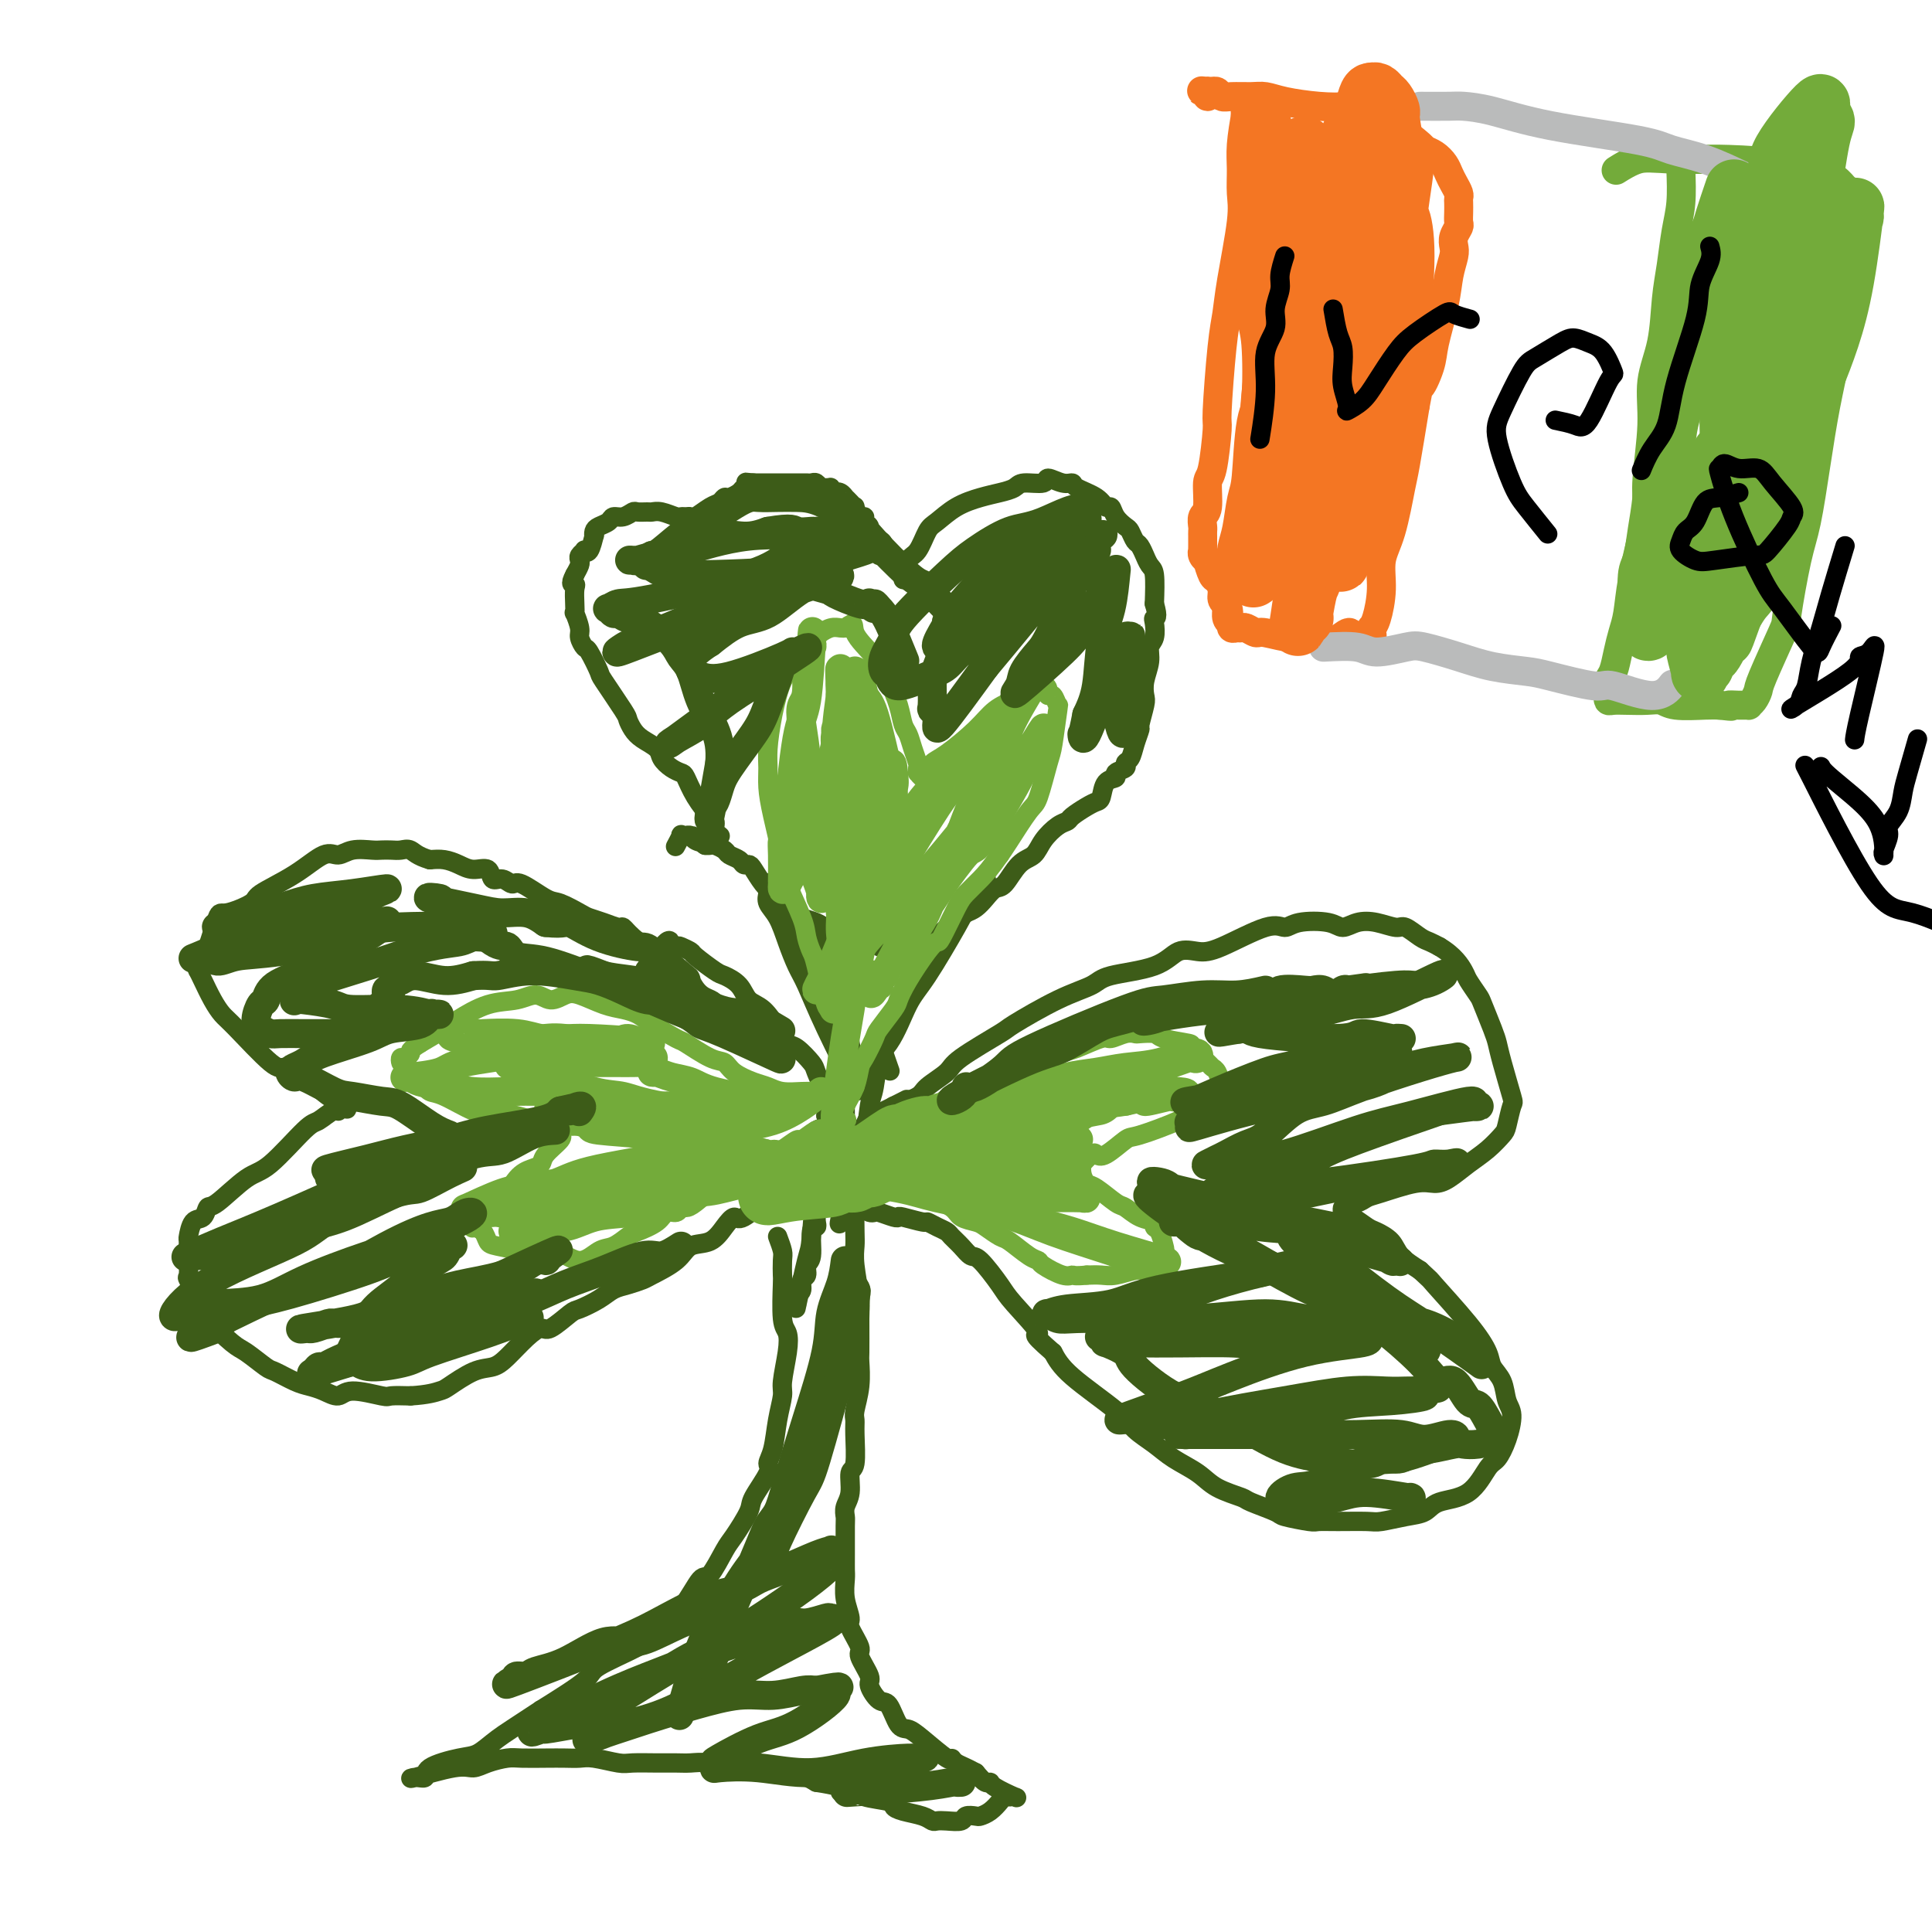 <svg viewBox='0 0 400 400' version='1.1' xmlns='http://www.w3.org/2000/svg' xmlns:xlink='http://www.w3.org/1999/xlink'><g fill='none' stroke='#3D5C18' stroke-width='4' stroke-linecap='round' stroke-linejoin='round'><path d='M182,115c-0.877,-1.485 -1.754,-2.970 -2,-4c-0.246,-1.030 0.140,-1.604 0,-2c-0.140,-0.396 -0.807,-0.613 -1,-1c-0.193,-0.387 0.089,-0.944 0,-1c-0.089,-0.056 -0.550,0.387 -1,0c-0.450,-0.387 -0.890,-1.605 -1,-2c-0.110,-0.395 0.112,0.034 0,0c-0.112,-0.034 -0.556,-0.531 -1,-1c-0.444,-0.469 -0.888,-0.909 -1,-1c-0.112,-0.091 0.110,0.168 0,0c-0.110,-0.168 -0.550,-0.763 -1,-1c-0.450,-0.237 -0.908,-0.116 -1,0c-0.092,0.116 0.183,0.228 0,0c-0.183,-0.228 -0.822,-0.797 -1,-1c-0.178,-0.203 0.107,-0.040 0,0c-0.107,0.040 -0.607,-0.042 -1,0c-0.393,0.042 -0.681,0.207 -1,0c-0.319,-0.207 -0.670,-0.788 -1,-1c-0.330,-0.212 -0.638,-0.057 -1,0c-0.362,0.057 -0.779,0.015 -1,0c-0.221,-0.015 -0.247,-0.004 -1,0c-0.753,0.004 -2.233,0.001 -3,0c-0.767,-0.001 -0.822,-0.000 -1,0c-0.178,0.000 -0.481,0.000 -1,0c-0.519,-0.000 -1.255,-0.000 -2,0c-0.745,0.000 -1.499,0.000 -2,0c-0.501,-0.000 -0.751,-0.000 -1,0'/><path d='M156,100c-2.650,-0.204 -1.273,-0.213 -1,0c0.273,0.213 -0.556,0.649 -1,1c-0.444,0.351 -0.502,0.618 -1,1c-0.498,0.382 -1.436,0.881 -2,1c-0.564,0.119 -0.753,-0.140 -1,0c-0.247,0.140 -0.552,0.679 -1,1c-0.448,0.321 -1.037,0.426 -2,1c-0.963,0.574 -2.298,1.619 -3,2c-0.702,0.381 -0.772,0.098 -1,0c-0.228,-0.098 -0.614,-0.012 -1,0c-0.386,0.012 -0.771,-0.049 -1,0c-0.229,0.049 -0.303,0.210 -1,0c-0.697,-0.210 -2.017,-0.789 -3,-1c-0.983,-0.211 -1.628,-0.052 -2,0c-0.372,0.052 -0.471,-0.001 -1,0c-0.529,0.001 -1.489,0.056 -2,0c-0.511,-0.056 -0.574,-0.222 -1,0c-0.426,0.222 -1.214,0.833 -2,1c-0.786,0.167 -1.570,-0.108 -2,0c-0.430,0.108 -0.507,0.600 -1,1c-0.493,0.400 -1.403,0.707 -2,1c-0.597,0.293 -0.882,0.572 -1,1c-0.118,0.428 -0.069,1.004 0,1c0.069,-0.004 0.158,-0.586 0,0c-0.158,0.586 -0.564,2.342 -1,3c-0.436,0.658 -0.901,0.217 -1,0c-0.099,-0.217 0.167,-0.210 0,0c-0.167,0.210 -0.766,0.623 -1,1c-0.234,0.377 -0.101,0.717 0,1c0.101,0.283 0.172,0.509 0,1c-0.172,0.491 -0.586,1.245 -1,2'/><path d='M119,119c-1.238,2.288 -0.333,2.008 0,2c0.333,-0.008 0.093,0.256 0,1c-0.093,0.744 -0.040,1.966 0,3c0.040,1.034 0.067,1.878 0,2c-0.067,0.122 -0.226,-0.479 0,0c0.226,0.479 0.839,2.038 1,3c0.161,0.962 -0.129,1.328 0,2c0.129,0.672 0.676,1.651 1,2c0.324,0.349 0.426,0.067 1,1c0.574,0.933 1.620,3.079 2,4c0.380,0.921 0.092,0.617 1,2c0.908,1.383 3.010,4.454 4,6c0.990,1.546 0.866,1.569 1,2c0.134,0.431 0.525,1.271 1,2c0.475,0.729 1.034,1.348 2,2c0.966,0.652 2.338,1.338 3,2c0.662,0.662 0.613,1.299 1,2c0.387,0.701 1.210,1.466 2,2c0.790,0.534 1.546,0.836 2,1c0.454,0.164 0.605,0.191 1,1c0.395,0.809 1.033,2.402 2,4c0.967,1.598 2.263,3.203 3,4c0.737,0.797 0.916,0.788 1,1c0.084,0.212 0.074,0.644 0,1c-0.074,0.356 -0.212,0.634 0,1c0.212,0.366 0.775,0.819 1,1c0.225,0.181 0.113,0.091 0,0'/><path d='M187,120c0.247,-1.575 0.494,-3.149 1,-4c0.506,-0.851 1.272,-0.977 2,-2c0.728,-1.023 1.419,-2.943 2,-4c0.581,-1.057 1.052,-1.253 2,-2c0.948,-0.747 2.373,-2.047 4,-3c1.627,-0.953 3.456,-1.561 5,-2c1.544,-0.439 2.804,-0.711 4,-1c1.196,-0.289 2.330,-0.595 3,-1c0.670,-0.405 0.877,-0.908 2,-1c1.123,-0.092 3.163,0.226 4,0c0.837,-0.226 0.472,-0.998 1,-1c0.528,-0.002 1.948,0.764 3,1c1.052,0.236 1.735,-0.057 2,0c0.265,0.057 0.111,0.466 1,1c0.889,0.534 2.819,1.194 4,2c1.181,0.806 1.612,1.759 2,2c0.388,0.241 0.734,-0.230 1,0c0.266,0.230 0.452,1.159 1,2c0.548,0.841 1.457,1.592 2,2c0.543,0.408 0.719,0.472 1,1c0.281,0.528 0.667,1.521 1,2c0.333,0.479 0.615,0.443 1,1c0.385,0.557 0.874,1.707 1,2c0.126,0.293 -0.111,-0.272 0,0c0.111,0.272 0.568,1.381 1,2c0.432,0.619 0.838,0.748 1,2c0.162,1.252 0.081,3.626 0,6'/><path d='M239,125c0.933,3.137 0.265,2.978 0,3c-0.265,0.022 -0.127,0.225 0,1c0.127,0.775 0.244,2.123 0,3c-0.244,0.877 -0.849,1.282 -1,2c-0.151,0.718 0.152,1.748 0,3c-0.152,1.252 -0.758,2.725 -1,4c-0.242,1.275 -0.121,2.350 0,3c0.121,0.650 0.240,0.874 0,2c-0.240,1.126 -0.839,3.152 -1,4c-0.161,0.848 0.117,0.517 0,1c-0.117,0.483 -0.628,1.778 -1,3c-0.372,1.222 -0.606,2.369 -1,3c-0.394,0.631 -0.950,0.744 -1,1c-0.050,0.256 0.404,0.653 0,1c-0.404,0.347 -1.666,0.642 -2,1c-0.334,0.358 0.260,0.777 0,1c-0.260,0.223 -1.373,0.248 -2,1c-0.627,0.752 -0.769,2.229 -1,3c-0.231,0.771 -0.550,0.835 -1,1c-0.450,0.165 -1.031,0.431 -2,1c-0.969,0.569 -2.328,1.441 -3,2c-0.672,0.559 -0.658,0.805 -1,1c-0.342,0.195 -1.040,0.340 -2,1c-0.960,0.660 -2.182,1.836 -3,3c-0.818,1.164 -1.230,2.318 -2,3c-0.770,0.682 -1.897,0.893 -3,2c-1.103,1.107 -2.182,3.109 -3,4c-0.818,0.891 -1.374,0.672 -2,1c-0.626,0.328 -1.322,1.204 -2,2c-0.678,0.796 -1.336,1.513 -2,2c-0.664,0.487 -1.332,0.743 -2,1'/><path d='M200,189c-5.848,5.295 -3.467,2.533 -3,2c0.467,-0.533 -0.978,1.164 -2,2c-1.022,0.836 -1.620,0.813 -2,1c-0.380,0.187 -0.542,0.586 -1,1c-0.458,0.414 -1.210,0.844 -2,1c-0.790,0.156 -1.617,0.038 -2,0c-0.383,-0.038 -0.323,0.005 -1,0c-0.677,-0.005 -2.091,-0.057 -3,0c-0.909,0.057 -1.313,0.222 -2,0c-0.687,-0.222 -1.658,-0.833 -2,-1c-0.342,-0.167 -0.054,0.110 -1,0c-0.946,-0.110 -3.124,-0.607 -4,-1c-0.876,-0.393 -0.448,-0.682 -1,-1c-0.552,-0.318 -2.084,-0.664 -3,-1c-0.916,-0.336 -1.215,-0.663 -2,-1c-0.785,-0.337 -2.056,-0.686 -3,-1c-0.944,-0.314 -1.562,-0.594 -2,-1c-0.438,-0.406 -0.698,-0.937 -1,-1c-0.302,-0.063 -0.648,0.341 -1,0c-0.352,-0.341 -0.710,-1.426 -1,-2c-0.290,-0.574 -0.512,-0.636 -1,-1c-0.488,-0.364 -1.243,-1.029 -2,-2c-0.757,-0.971 -1.516,-2.249 -2,-3c-0.484,-0.751 -0.692,-0.974 -1,-1c-0.308,-0.026 -0.716,0.147 -1,0c-0.284,-0.147 -0.443,-0.614 -1,-1c-0.557,-0.386 -1.511,-0.692 -2,-1c-0.489,-0.308 -0.512,-0.619 -1,-1c-0.488,-0.381 -1.439,-0.833 -2,-1c-0.561,-0.167 -0.732,-0.048 -1,0c-0.268,0.048 -0.634,0.024 -1,0'/><path d='M146,175c-4.664,-3.182 -1.823,-1.637 -1,-1c0.823,0.637 -0.372,0.367 -1,0c-0.628,-0.367 -0.689,-0.832 -1,-1c-0.311,-0.168 -0.872,-0.037 -1,0c-0.128,0.037 0.176,-0.018 0,0c-0.176,0.018 -0.831,0.108 -1,0c-0.169,-0.108 0.147,-0.414 0,0c-0.147,0.414 -0.756,1.547 -1,2c-0.244,0.453 -0.122,0.227 0,0'/><path d='M136,198c-1.899,-1.458 -3.797,-2.916 -5,-4c-1.203,-1.084 -1.710,-1.795 -2,-2c-0.290,-0.205 -0.364,0.095 -1,0c-0.636,-0.095 -1.834,-0.586 -3,-1c-1.166,-0.414 -2.302,-0.749 -3,-1c-0.698,-0.251 -0.960,-0.416 -2,-1c-1.040,-0.584 -2.859,-1.586 -4,-2c-1.141,-0.414 -1.605,-0.238 -3,-1c-1.395,-0.762 -3.720,-2.461 -5,-3c-1.280,-0.539 -1.515,0.081 -2,0c-0.485,-0.081 -1.221,-0.862 -2,-1c-0.779,-0.138 -1.601,0.366 -2,0c-0.399,-0.366 -0.375,-1.601 -1,-2c-0.625,-0.399 -1.900,0.037 -3,0c-1.100,-0.037 -2.027,-0.549 -3,-1c-0.973,-0.451 -1.992,-0.843 -3,-1c-1.008,-0.157 -2.004,-0.078 -3,0'/><path d='M89,178c-2.666,-0.762 -3.331,-1.668 -4,-2c-0.669,-0.332 -1.340,-0.090 -2,0c-0.660,0.090 -1.307,0.029 -2,0c-0.693,-0.029 -1.433,-0.025 -2,0c-0.567,0.025 -0.963,0.071 -2,0c-1.037,-0.071 -2.717,-0.258 -4,0c-1.283,0.258 -2.171,0.960 -3,1c-0.829,0.040 -1.598,-0.584 -3,0c-1.402,0.584 -3.435,2.375 -6,4c-2.565,1.625 -5.661,3.085 -7,4c-1.339,0.915 -0.922,1.286 -2,2c-1.078,0.714 -3.651,1.771 -5,2c-1.349,0.229 -1.472,-0.371 -2,1c-0.528,1.371 -1.460,4.711 -2,6c-0.540,1.289 -0.689,0.526 -1,1c-0.311,0.474 -0.785,2.186 -1,3c-0.215,0.814 -0.172,0.730 0,1c0.172,0.270 0.473,0.893 1,2c0.527,1.107 1.281,2.698 2,4c0.719,1.302 1.404,2.314 2,3c0.596,0.686 1.102,1.047 3,3c1.898,1.953 5.187,5.500 7,7c1.813,1.500 2.150,0.955 3,1c0.850,0.045 2.213,0.681 4,2c1.787,1.319 3.999,3.320 5,4c1.001,0.680 0.790,0.039 1,0c0.210,-0.039 0.840,0.526 1,1c0.160,0.474 -0.149,0.858 0,1c0.149,0.142 0.757,0.040 1,0c0.243,-0.040 0.122,-0.020 0,0'/><path d='M71,229c2.089,1.323 -0.188,0.131 -1,0c-0.812,-0.131 -0.160,0.799 0,1c0.160,0.201 -0.173,-0.325 -1,0c-0.827,0.325 -2.148,1.503 -3,2c-0.852,0.497 -1.237,0.313 -3,2c-1.763,1.687 -4.905,5.244 -7,7c-2.095,1.756 -3.142,1.711 -5,3c-1.858,1.289 -4.526,3.912 -6,5c-1.474,1.088 -1.754,0.642 -2,1c-0.246,0.358 -0.458,1.518 -1,2c-0.542,0.482 -1.413,0.284 -2,1c-0.587,0.716 -0.889,2.347 -1,3c-0.111,0.653 -0.032,0.329 0,1c0.032,0.671 0.015,2.336 0,3c-0.015,0.664 -0.029,0.328 0,1c0.029,0.672 0.102,2.352 0,3c-0.102,0.648 -0.377,0.266 0,1c0.377,0.734 1.407,2.586 2,4c0.593,1.414 0.748,2.391 2,4c1.252,1.609 3.602,3.849 5,5c1.398,1.151 1.844,1.211 3,2c1.156,0.789 3.022,2.305 4,3c0.978,0.695 1.067,0.570 2,1c0.933,0.430 2.711,1.417 4,2c1.289,0.583 2.090,0.763 3,1c0.910,0.237 1.929,0.533 3,1c1.071,0.467 2.193,1.106 3,1c0.807,-0.106 1.299,-0.956 3,-1c1.701,-0.044 4.612,0.719 6,1c1.388,0.281 1.254,0.080 2,0c0.746,-0.080 2.373,-0.040 4,0'/><path d='M85,289c3.624,-0.212 5.186,-0.740 6,-1c0.814,-0.260 0.882,-0.250 2,-1c1.118,-0.750 3.287,-2.258 5,-3c1.713,-0.742 2.971,-0.718 4,-1c1.029,-0.282 1.831,-0.871 3,-2c1.169,-1.129 2.706,-2.798 4,-4c1.294,-1.202 2.345,-1.935 3,-2c0.655,-0.065 0.913,0.540 2,0c1.087,-0.540 3.004,-2.225 4,-3c0.996,-0.775 1.072,-0.642 2,-1c0.928,-0.358 2.707,-1.208 4,-2c1.293,-0.792 2.100,-1.527 3,-2c0.900,-0.473 1.891,-0.684 3,-1c1.109,-0.316 2.334,-0.737 3,-1c0.666,-0.263 0.773,-0.367 2,-1c1.227,-0.633 3.575,-1.796 5,-3c1.425,-1.204 1.926,-2.448 3,-3c1.074,-0.552 2.722,-0.411 4,-1c1.278,-0.589 2.186,-1.909 3,-3c0.814,-1.091 1.535,-1.952 2,-2c0.465,-0.048 0.674,0.716 2,0c1.326,-0.716 3.769,-2.912 5,-4c1.231,-1.088 1.250,-1.068 2,-2c0.750,-0.932 2.230,-2.817 3,-4c0.770,-1.183 0.831,-1.665 1,-2c0.169,-0.335 0.445,-0.523 1,-1c0.555,-0.477 1.389,-1.244 2,-2c0.611,-0.756 0.999,-1.502 1,-2c0.001,-0.498 -0.384,-0.750 0,-1c0.384,-0.250 1.538,-0.500 2,-1c0.462,-0.500 0.231,-1.250 0,-2'/><path d='M171,231c1.478,-2.940 0.174,-2.789 0,-3c-0.174,-0.211 0.781,-0.785 1,-1c0.219,-0.215 -0.297,-0.070 -1,-1c-0.703,-0.930 -1.591,-2.936 -2,-4c-0.409,-1.064 -0.339,-1.185 -1,-2c-0.661,-0.815 -2.054,-2.325 -3,-3c-0.946,-0.675 -1.445,-0.516 -2,-1c-0.555,-0.484 -1.164,-1.611 -2,-3c-0.836,-1.389 -1.898,-3.038 -3,-4c-1.102,-0.962 -2.243,-1.235 -3,-2c-0.757,-0.765 -1.129,-2.022 -2,-3c-0.871,-0.978 -2.240,-1.677 -3,-2c-0.760,-0.323 -0.910,-0.269 -2,-1c-1.090,-0.731 -3.119,-2.246 -4,-3c-0.881,-0.754 -0.614,-0.747 -1,-1c-0.386,-0.253 -1.425,-0.767 -2,-1c-0.575,-0.233 -0.687,-0.184 -1,0c-0.313,0.184 -0.826,0.503 -1,0c-0.174,-0.503 -0.008,-1.828 -1,-1c-0.992,0.828 -3.140,3.808 -4,5c-0.860,1.192 -0.430,0.596 0,0'/><path d='M163,189c2.364,1.851 4.729,3.703 6,5c1.271,1.297 1.450,2.041 2,3c0.550,0.959 1.471,2.135 2,3c0.529,0.865 0.667,1.419 1,2c0.333,0.581 0.860,1.188 1,2c0.140,0.812 -0.107,1.829 0,4c0.107,2.171 0.570,5.495 1,8c0.430,2.505 0.828,4.189 1,5c0.172,0.811 0.117,0.748 0,1c-0.117,0.252 -0.296,0.820 0,2c0.296,1.180 1.068,2.971 0,1c-1.068,-1.971 -3.976,-7.703 -6,-12c-2.024,-4.297 -3.163,-7.157 -4,-9c-0.837,-1.843 -1.373,-2.669 -2,-4c-0.627,-1.331 -1.345,-3.169 -2,-5c-0.655,-1.831 -1.248,-3.656 -2,-5c-0.752,-1.344 -1.664,-2.208 -2,-3c-0.336,-0.792 -0.096,-1.512 0,-2c0.096,-0.488 0.048,-0.744 0,-1'/><path d='M159,184c-1.290,-4.461 4.484,4.386 7,9c2.516,4.614 1.773,4.995 2,6c0.227,1.005 1.424,2.636 2,4c0.576,1.364 0.533,2.463 1,4c0.467,1.537 1.445,3.512 2,6c0.555,2.488 0.688,5.490 1,7c0.312,1.510 0.805,1.527 1,2c0.195,0.473 0.094,1.401 0,2c-0.094,0.599 -0.182,0.871 0,1c0.182,0.129 0.632,0.117 1,0c0.368,-0.117 0.654,-0.338 1,-1c0.346,-0.662 0.751,-1.763 2,-3c1.249,-1.237 3.342,-2.609 5,-5c1.658,-2.391 2.881,-5.803 4,-8c1.119,-2.197 2.136,-3.181 4,-6c1.864,-2.819 4.577,-7.474 6,-10c1.423,-2.526 1.557,-2.925 2,-4c0.443,-1.075 1.196,-2.828 2,-4c0.804,-1.172 1.658,-1.763 2,-2c0.342,-0.237 0.171,-0.118 0,0'/><path d='M185,229c2.001,-0.696 4.001,-1.392 5,-2c0.999,-0.608 0.996,-1.129 2,-2c1.004,-0.871 3.014,-2.092 4,-3c0.986,-0.908 0.946,-1.503 3,-3c2.054,-1.497 6.200,-3.896 8,-5c1.800,-1.104 1.255,-0.913 3,-2c1.745,-1.087 5.782,-3.451 9,-5c3.218,-1.549 5.617,-2.282 7,-3c1.383,-0.718 1.751,-1.422 4,-2c2.249,-0.578 6.381,-1.032 9,-2c2.619,-0.968 3.727,-2.451 5,-3c1.273,-0.549 2.711,-0.165 4,0c1.289,0.165 2.428,0.110 5,-1c2.572,-1.110 6.575,-3.273 9,-4c2.425,-0.727 3.271,-0.016 4,0c0.729,0.016 1.341,-0.662 3,-1c1.659,-0.338 4.363,-0.335 6,0c1.637,0.335 2.205,1.002 3,1c0.795,-0.002 1.816,-0.673 3,-1c1.184,-0.327 2.530,-0.309 4,0c1.470,0.309 3.065,0.909 4,1c0.935,0.091 1.209,-0.326 2,0c0.791,0.326 2.097,1.395 3,2c0.903,0.605 1.401,0.744 2,1c0.599,0.256 1.300,0.628 2,1'/><path d='M298,196c3.113,1.830 4.396,3.904 5,5c0.604,1.096 0.529,1.213 1,2c0.471,0.787 1.487,2.244 2,3c0.513,0.756 0.523,0.813 1,2c0.477,1.187 1.421,3.505 2,5c0.579,1.495 0.793,2.165 1,3c0.207,0.835 0.408,1.833 1,4c0.592,2.167 1.576,5.504 2,7c0.424,1.496 0.288,1.152 0,2c-0.288,0.848 -0.727,2.889 -1,4c-0.273,1.111 -0.380,1.293 -1,2c-0.620,0.707 -1.754,1.939 -3,3c-1.246,1.061 -2.602,1.951 -4,3c-1.398,1.049 -2.836,2.255 -4,3c-1.164,0.745 -2.055,1.027 -3,1c-0.945,-0.027 -1.944,-0.362 -4,0c-2.056,0.362 -5.167,1.421 -7,2c-1.833,0.579 -2.386,0.677 -3,1c-0.614,0.323 -1.289,0.870 -2,1c-0.711,0.130 -1.459,-0.159 -2,0c-0.541,0.159 -0.873,0.765 -1,1c-0.127,0.235 -0.047,0.100 0,0c0.047,-0.100 0.061,-0.163 0,0c-0.061,0.163 -0.197,0.554 0,1c0.197,0.446 0.728,0.948 1,1c0.272,0.052 0.284,-0.345 1,0c0.716,0.345 2.137,1.432 3,2c0.863,0.568 1.170,0.616 2,1c0.830,0.384 2.185,1.103 3,2c0.815,0.897 1.090,1.970 2,3c0.910,1.030 2.455,2.015 4,3'/><path d='M294,263c2.638,2.447 1.733,1.563 3,3c1.267,1.437 4.706,5.193 7,8c2.294,2.807 3.442,4.665 4,6c0.558,1.335 0.526,2.149 1,3c0.474,0.851 1.455,1.741 2,3c0.545,1.259 0.652,2.886 1,4c0.348,1.114 0.935,1.713 1,3c0.065,1.287 -0.391,3.261 -1,5c-0.609,1.739 -1.369,3.243 -2,4c-0.631,0.757 -1.132,0.766 -2,2c-0.868,1.234 -2.102,3.693 -4,5c-1.898,1.307 -4.458,1.460 -6,2c-1.542,0.540 -2.064,1.465 -3,2c-0.936,0.535 -2.286,0.679 -4,1c-1.714,0.321 -3.793,0.819 -5,1c-1.207,0.181 -1.543,0.045 -3,0c-1.457,-0.045 -4.036,0.000 -6,0c-1.964,-0.000 -3.315,-0.045 -4,0c-0.685,0.045 -0.705,0.182 -2,0c-1.295,-0.182 -3.866,-0.681 -5,-1c-1.134,-0.319 -0.833,-0.459 -2,-1c-1.167,-0.541 -3.803,-1.485 -5,-2c-1.197,-0.515 -0.955,-0.602 -2,-1c-1.045,-0.398 -3.375,-1.107 -5,-2c-1.625,-0.893 -2.544,-1.972 -4,-3c-1.456,-1.028 -3.450,-2.007 -5,-3c-1.550,-0.993 -2.656,-2.001 -4,-3c-1.344,-0.999 -2.927,-1.989 -4,-3c-1.073,-1.011 -1.635,-2.041 -4,-4c-2.365,-1.959 -6.533,-4.845 -9,-7c-2.467,-2.155 -3.234,-3.577 -4,-5'/><path d='M218,280c-5.669,-4.917 -2.842,-3.211 -3,-4c-0.158,-0.789 -3.302,-4.074 -5,-6c-1.698,-1.926 -1.950,-2.495 -3,-4c-1.050,-1.505 -2.896,-3.947 -4,-5c-1.104,-1.053 -1.464,-0.716 -2,-1c-0.536,-0.284 -1.247,-1.191 -2,-2c-0.753,-0.809 -1.547,-1.522 -2,-2c-0.453,-0.478 -0.566,-0.720 -1,-1c-0.434,-0.280 -1.188,-0.597 -2,-1c-0.812,-0.403 -1.683,-0.892 -2,-1c-0.317,-0.108 -0.081,0.163 -1,0c-0.919,-0.163 -2.992,-0.762 -4,-1c-1.008,-0.238 -0.952,-0.116 -1,0c-0.048,0.116 -0.199,0.225 -1,0c-0.801,-0.225 -2.252,-0.784 -3,-1c-0.748,-0.216 -0.791,-0.089 -1,0c-0.209,0.089 -0.582,0.141 -1,0c-0.418,-0.141 -0.882,-0.473 -1,-1c-0.118,-0.527 0.109,-1.248 0,-2c-0.109,-0.752 -0.555,-1.533 -1,-2c-0.445,-0.467 -0.890,-0.618 -1,-1c-0.110,-0.382 0.114,-0.995 0,-1c-0.114,-0.005 -0.567,0.598 -1,0c-0.433,-0.598 -0.845,-2.397 -1,-3c-0.155,-0.603 -0.053,-0.011 0,0c0.053,0.011 0.056,-0.560 0,-1c-0.056,-0.440 -0.170,-0.751 0,-1c0.170,-0.249 0.623,-0.438 1,-1c0.377,-0.562 0.678,-1.497 1,-2c0.322,-0.503 0.663,-0.572 1,-1c0.337,-0.428 0.668,-1.214 1,-2'/><path d='M179,233c0.714,-1.512 0.500,-1.292 2,-2c1.500,-0.708 4.714,-2.345 6,-3c1.286,-0.655 0.643,-0.327 0,0'/><path d='M161,256c0.422,1.130 0.844,2.260 1,3c0.156,0.740 0.045,1.089 0,2c-0.045,0.911 -0.025,2.383 0,3c0.025,0.617 0.055,0.378 0,2c-0.055,1.622 -0.196,5.104 0,7c0.196,1.896 0.729,2.206 1,3c0.271,0.794 0.280,2.071 0,4c-0.280,1.929 -0.850,4.510 -1,6c-0.150,1.490 0.120,1.891 0,3c-0.120,1.109 -0.632,2.927 -1,5c-0.368,2.073 -0.593,4.401 -1,6c-0.407,1.599 -0.995,2.470 -1,3c-0.005,0.530 0.572,0.719 0,2c-0.572,1.281 -2.293,3.655 -3,5c-0.707,1.345 -0.401,1.662 -1,3c-0.599,1.338 -2.105,3.697 -3,5c-0.895,1.303 -1.181,1.549 -2,3c-0.819,1.451 -2.170,4.106 -3,5c-0.830,0.894 -1.137,0.029 -2,1c-0.863,0.971 -2.281,3.780 -4,6c-1.719,2.220 -3.740,3.852 -5,5c-1.260,1.148 -1.760,1.813 -4,3c-2.240,1.187 -6.218,2.897 -8,4c-1.782,1.103 -1.366,1.601 -3,3c-1.634,1.399 -5.317,3.700 -9,6'/><path d='M112,354c-5.548,3.662 -7.418,4.817 -9,6c-1.582,1.183 -2.874,2.393 -4,3c-1.126,0.607 -2.084,0.609 -4,1c-1.916,0.391 -4.788,1.169 -6,2c-1.212,0.831 -0.764,1.716 -1,2c-0.236,0.284 -1.155,-0.032 -2,0c-0.845,0.032 -1.614,0.411 0,0c1.614,-0.411 5.613,-1.613 8,-2c2.387,-0.387 3.163,0.040 4,0c0.837,-0.040 1.736,-0.547 3,-1c1.264,-0.453 2.894,-0.853 4,-1c1.106,-0.147 1.686,-0.040 3,0c1.314,0.040 3.360,0.015 5,0c1.640,-0.015 2.874,-0.018 4,0c1.126,0.018 2.146,0.057 3,0c0.854,-0.057 1.544,-0.212 3,0c1.456,0.212 3.677,0.789 5,1c1.323,0.211 1.747,0.055 3,0c1.253,-0.055 3.334,-0.011 5,0c1.666,0.011 2.916,-0.012 4,0c1.084,0.012 2.001,0.058 3,0c0.999,-0.058 2.080,-0.220 4,0c1.920,0.220 4.680,0.822 7,1c2.320,0.178 4.202,-0.067 6,0c1.798,0.067 3.514,0.448 5,1c1.486,0.552 2.743,1.276 4,2'/><path d='M169,369c8.078,1.239 5.274,1.838 5,2c-0.274,0.162 1.983,-0.111 3,0c1.017,0.111 0.793,0.607 2,1c1.207,0.393 3.843,0.683 5,1c1.157,0.317 0.834,0.659 1,1c0.166,0.341 0.820,0.679 2,1c1.180,0.321 2.887,0.623 4,1c1.113,0.377 1.631,0.829 2,1c0.369,0.171 0.589,0.060 1,0c0.411,-0.060 1.012,-0.068 2,0c0.988,0.068 2.361,0.212 3,0c0.639,-0.212 0.542,-0.781 1,-1c0.458,-0.219 1.470,-0.087 2,0c0.530,0.087 0.576,0.128 1,0c0.424,-0.128 1.224,-0.427 2,-1c0.776,-0.573 1.529,-1.422 2,-2c0.471,-0.578 0.661,-0.887 1,-1c0.339,-0.113 0.826,-0.031 1,0c0.174,0.031 0.036,0.010 0,0c-0.036,-0.010 0.029,-0.009 0,0c-0.029,0.009 -0.151,0.026 0,0c0.151,-0.026 0.574,-0.097 1,0c0.426,0.097 0.854,0.360 0,0c-0.854,-0.360 -2.992,-1.344 -4,-2c-1.008,-0.656 -0.887,-0.984 -1,-1c-0.113,-0.016 -0.461,0.281 -1,0c-0.539,-0.281 -1.270,-1.141 -2,-2'/><path d='M202,367c-2.080,-1.151 -3.281,-1.528 -4,-2c-0.719,-0.472 -0.955,-1.041 -1,-1c-0.045,0.041 0.101,0.690 -1,0c-1.101,-0.690 -3.449,-2.718 -5,-4c-1.551,-1.282 -2.304,-1.818 -3,-2c-0.696,-0.182 -1.333,-0.010 -2,-1c-0.667,-0.990 -1.364,-3.141 -2,-4c-0.636,-0.859 -1.212,-0.426 -2,-1c-0.788,-0.574 -1.788,-2.154 -2,-3c-0.212,-0.846 0.365,-0.960 0,-2c-0.365,-1.040 -1.671,-3.008 -2,-4c-0.329,-0.992 0.318,-1.008 0,-2c-0.318,-0.992 -1.602,-2.962 -2,-4c-0.398,-1.038 0.090,-1.145 0,-2c-0.090,-0.855 -0.756,-2.456 -1,-4c-0.244,-1.544 -0.065,-3.029 0,-4c0.065,-0.971 0.016,-1.429 0,-2c-0.016,-0.571 -0.000,-1.257 0,-3c0.000,-1.743 -0.015,-4.544 0,-6c0.015,-1.456 0.060,-1.565 0,-2c-0.060,-0.435 -0.226,-1.194 0,-2c0.226,-0.806 0.846,-1.658 1,-3c0.154,-1.342 -0.156,-3.172 0,-4c0.156,-0.828 0.778,-0.652 1,-2c0.222,-1.348 0.046,-4.218 0,-6c-0.046,-1.782 0.040,-2.476 0,-3c-0.040,-0.524 -0.207,-0.878 0,-2c0.207,-1.122 0.787,-3.012 1,-5c0.213,-1.988 0.057,-4.074 0,-5c-0.057,-0.926 -0.016,-0.693 0,-2c0.016,-1.307 0.008,-4.153 0,-7'/><path d='M178,273c0.293,-10.618 0.026,-5.163 0,-3c-0.026,2.163 0.189,1.035 0,-1c-0.189,-2.035 -0.782,-4.978 -1,-7c-0.218,-2.022 -0.061,-3.122 0,-4c0.061,-0.878 0.027,-1.533 0,-3c-0.027,-1.467 -0.046,-3.746 0,-5c0.046,-1.254 0.157,-1.484 0,-2c-0.157,-0.516 -0.582,-1.319 -1,-2c-0.418,-0.681 -0.830,-1.241 -1,-2c-0.170,-0.759 -0.097,-1.716 0,-2c0.097,-0.284 0.220,0.105 0,0c-0.220,-0.105 -0.781,-0.705 -1,-1c-0.219,-0.295 -0.096,-0.286 0,0c0.096,0.286 0.166,0.851 0,1c-0.166,0.149 -0.569,-0.116 -1,0c-0.431,0.116 -0.890,0.612 -1,1c-0.110,0.388 0.128,0.666 0,1c-0.128,0.334 -0.623,0.722 -1,1c-0.377,0.278 -0.637,0.445 -1,1c-0.363,0.555 -0.828,1.498 -1,2c-0.172,0.502 -0.050,0.565 0,1c0.050,0.435 0.029,1.244 0,2c-0.029,0.756 -0.064,1.458 0,2c0.064,0.542 0.229,0.923 0,1c-0.229,0.077 -0.850,-0.149 -1,1c-0.150,1.149 0.171,3.674 0,5c-0.171,1.326 -0.833,1.455 -1,2c-0.167,0.545 0.161,1.507 0,2c-0.161,0.493 -0.813,0.517 -1,1c-0.187,0.483 0.089,1.424 0,2c-0.089,0.576 -0.545,0.788 -1,1'/><path d='M165,268c-0.771,3.559 -0.200,1.458 0,1c0.200,-0.458 0.028,0.729 0,1c-0.028,0.271 0.086,-0.372 0,0c-0.086,0.372 -0.374,1.759 0,0c0.374,-1.759 1.410,-6.664 2,-9c0.590,-2.336 0.734,-2.104 1,-5c0.266,-2.896 0.653,-8.919 1,-12c0.347,-3.081 0.652,-3.221 1,-4c0.348,-0.779 0.738,-2.198 1,-4c0.262,-1.802 0.396,-3.987 1,-6c0.604,-2.013 1.679,-3.855 2,-5c0.321,-1.145 -0.110,-1.594 0,-2c0.110,-0.406 0.763,-0.769 1,-1c0.237,-0.231 0.060,-0.331 0,-1c-0.060,-0.669 -0.002,-1.907 0,0c0.002,1.907 -0.052,6.959 0,10c0.052,3.041 0.211,4.070 0,7c-0.211,2.930 -0.791,7.761 -1,10c-0.209,2.239 -0.048,1.884 0,2c0.048,0.116 -0.018,0.701 0,1c0.018,0.299 0.120,0.311 0,1c-0.120,0.689 -0.463,2.054 0,1c0.463,-1.054 1.731,-4.527 3,-8'/><path d='M177,245c0.868,-2.286 1.539,-5.000 2,-8c0.461,-3.000 0.712,-6.285 1,-8c0.288,-1.715 0.614,-1.860 1,-4c0.386,-2.140 0.834,-6.274 1,-8c0.166,-1.726 0.052,-1.043 0,-1c-0.052,0.043 -0.042,-0.555 0,-1c0.042,-0.445 0.114,-0.738 0,-1c-0.114,-0.262 -0.415,-0.494 0,1c0.415,1.494 1.547,4.712 2,6c0.453,1.288 0.226,0.644 0,0'/></g>
<g fill='none' stroke='#73AB3A' stroke-width='4' stroke-linecap='round' stroke-linejoin='round'><path d='M185,237c0.540,-1.634 1.080,-3.268 2,-4c0.920,-0.732 2.218,-0.563 3,-1c0.782,-0.437 1.046,-1.482 2,-2c0.954,-0.518 2.596,-0.509 4,-1c1.404,-0.491 2.570,-1.482 4,-2c1.430,-0.518 3.125,-0.563 4,-1c0.875,-0.437 0.931,-1.268 2,-2c1.069,-0.732 3.151,-1.367 5,-2c1.849,-0.633 3.463,-1.265 5,-2c1.537,-0.735 2.996,-1.574 4,-2c1.004,-0.426 1.555,-0.440 3,-1c1.445,-0.560 3.786,-1.667 5,-2c1.214,-0.333 1.303,0.106 2,0c0.697,-0.106 2.004,-0.758 3,-1c0.996,-0.242 1.683,-0.076 2,0c0.317,0.076 0.264,0.060 1,0c0.736,-0.060 2.260,-0.163 3,0c0.740,0.163 0.695,0.593 2,1c1.305,0.407 3.960,0.790 5,1c1.040,0.210 0.464,0.247 1,1c0.536,0.753 2.185,2.222 3,3c0.815,0.778 0.796,0.863 1,1c0.204,0.137 0.630,0.325 1,1c0.370,0.675 0.685,1.838 1,3'/><path d='M253,225c1.082,1.511 0.286,0.788 0,1c-0.286,0.212 -0.063,1.360 0,2c0.063,0.640 -0.036,0.771 -1,1c-0.964,0.229 -2.793,0.556 -4,1c-1.207,0.444 -1.791,1.005 -4,2c-2.209,0.995 -6.044,2.422 -8,3c-1.956,0.578 -2.034,0.306 -3,1c-0.966,0.694 -2.819,2.354 -4,3c-1.181,0.646 -1.689,0.277 -2,0c-0.311,-0.277 -0.424,-0.461 -1,0c-0.576,0.461 -1.616,1.567 -2,2c-0.384,0.433 -0.113,0.194 0,0c0.113,-0.194 0.068,-0.342 0,0c-0.068,0.342 -0.160,1.176 0,2c0.160,0.824 0.573,1.639 1,2c0.427,0.361 0.868,0.268 2,1c1.132,0.732 2.954,2.291 4,3c1.046,0.709 1.316,0.569 2,1c0.684,0.431 1.780,1.432 3,2c1.220,0.568 2.562,0.702 3,1c0.438,0.298 -0.030,0.762 0,1c0.030,0.238 0.556,0.252 1,1c0.444,0.748 0.806,2.229 1,3c0.194,0.771 0.220,0.833 0,1c-0.220,0.167 -0.684,0.441 -1,1c-0.316,0.559 -0.482,1.404 -1,2c-0.518,0.596 -1.387,0.944 -2,1c-0.613,0.056 -0.968,-0.181 -2,0c-1.032,0.181 -2.739,0.779 -4,1c-1.261,0.221 -2.074,0.063 -3,0c-0.926,-0.063 -1.963,-0.032 -3,0'/><path d='M225,264c-2.786,0.281 -2.750,-0.017 -3,0c-0.250,0.017 -0.785,0.347 -2,0c-1.215,-0.347 -3.111,-1.373 -4,-2c-0.889,-0.627 -0.770,-0.854 -1,-1c-0.230,-0.146 -0.809,-0.210 -2,-1c-1.191,-0.790 -2.995,-2.305 -4,-3c-1.005,-0.695 -1.211,-0.570 -2,-1c-0.789,-0.430 -2.159,-1.415 -3,-2c-0.841,-0.585 -1.151,-0.769 -2,-1c-0.849,-0.231 -2.238,-0.510 -3,-1c-0.762,-0.490 -0.899,-1.192 -2,-2c-1.101,-0.808 -3.166,-1.723 -4,-2c-0.834,-0.277 -0.437,0.085 -1,0c-0.563,-0.085 -2.088,-0.615 -3,-1c-0.912,-0.385 -1.213,-0.625 -2,-1c-0.787,-0.375 -2.060,-0.885 -3,-1c-0.940,-0.115 -1.546,0.165 -2,0c-0.454,-0.165 -0.755,-0.776 -1,-1c-0.245,-0.224 -0.434,-0.060 -1,0c-0.566,0.060 -1.511,0.016 -2,0c-0.489,-0.016 -0.523,-0.004 -1,0c-0.477,0.004 -1.396,-0.002 -2,0c-0.604,0.002 -0.894,0.010 -1,0c-0.106,-0.010 -0.029,-0.039 0,0c0.029,0.039 0.010,0.147 0,0c-0.010,-0.147 -0.010,-0.550 0,-1c0.010,-0.450 0.030,-0.946 0,-1c-0.030,-0.054 -0.111,0.336 0,0c0.111,-0.336 0.415,-1.398 1,-2c0.585,-0.602 1.453,-0.743 2,-1c0.547,-0.257 0.774,-0.628 1,-1'/><path d='M178,238c1.117,-1.625 2.408,-2.688 3,-3c0.592,-0.312 0.484,0.127 1,0c0.516,-0.127 1.655,-0.818 2,-1c0.345,-0.182 -0.103,0.147 0,0c0.103,-0.147 0.759,-0.770 1,-1c0.241,-0.230 0.069,-0.066 0,0c-0.069,0.066 -0.034,0.033 0,0'/><path d='M177,225c-1.519,0.423 -3.038,0.845 -4,1c-0.962,0.155 -1.367,0.042 -2,0c-0.633,-0.042 -1.496,-0.015 -2,0c-0.504,0.015 -0.651,0.016 -1,0c-0.349,-0.016 -0.902,-0.048 -2,0c-1.098,0.048 -2.741,0.177 -4,0c-1.259,-0.177 -2.134,-0.661 -3,-1c-0.866,-0.339 -1.725,-0.533 -3,-1c-1.275,-0.467 -2.968,-1.209 -4,-2c-1.032,-0.791 -1.403,-1.633 -2,-2c-0.597,-0.367 -1.419,-0.259 -3,-1c-1.581,-0.741 -3.921,-2.331 -5,-3c-1.079,-0.669 -0.899,-0.416 -2,-1c-1.101,-0.584 -3.485,-2.006 -5,-3c-1.515,-0.994 -2.162,-1.560 -3,-2c-0.838,-0.440 -1.866,-0.754 -3,-1c-1.134,-0.246 -2.375,-0.424 -4,-1c-1.625,-0.576 -3.633,-1.548 -5,-2c-1.367,-0.452 -2.092,-0.383 -3,0c-0.908,0.383 -1.997,1.079 -3,1c-1.003,-0.079 -1.919,-0.934 -3,-1c-1.081,-0.066 -2.328,0.656 -4,1c-1.672,0.344 -3.768,0.309 -6,1c-2.232,0.691 -4.601,2.109 -6,3c-1.399,0.891 -1.828,1.255 -3,2c-1.172,0.745 -3.086,1.873 -5,3'/><path d='M87,216c-2.574,1.626 -2.009,1.691 -2,2c0.009,0.309 -0.538,0.863 -1,1c-0.462,0.137 -0.840,-0.142 -1,0c-0.160,0.142 -0.104,0.704 0,1c0.104,0.296 0.255,0.325 1,1c0.745,0.675 2.083,1.994 3,3c0.917,1.006 1.415,1.698 2,2c0.585,0.302 1.259,0.213 3,1c1.741,0.787 4.549,2.449 6,3c1.451,0.551 1.544,-0.010 3,0c1.456,0.010 4.274,0.590 6,1c1.726,0.410 2.361,0.650 3,1c0.639,0.350 1.281,0.811 2,1c0.719,0.189 1.513,0.107 2,0c0.487,-0.107 0.666,-0.239 1,0c0.334,0.239 0.825,0.850 1,1c0.175,0.150 0.036,-0.161 0,0c-0.036,0.161 0.030,0.792 0,1c-0.030,0.208 -0.157,-0.008 0,0c0.157,0.008 0.597,0.240 0,1c-0.597,0.760 -2.232,2.047 -3,3c-0.768,0.953 -0.668,1.570 -1,2c-0.332,0.430 -1.097,0.672 -2,1c-0.903,0.328 -1.945,0.742 -3,2c-1.055,1.258 -2.124,3.359 -3,4c-0.876,0.641 -1.558,-0.179 -2,0c-0.442,0.179 -0.644,1.357 -1,2c-0.356,0.643 -0.865,0.750 -1,1c-0.135,0.250 0.104,0.643 0,1c-0.104,0.357 -0.552,0.679 -1,1'/><path d='M99,253c-2.617,2.732 -0.660,0.563 0,0c0.660,-0.563 0.023,0.480 0,1c-0.023,0.520 0.568,0.518 1,1c0.432,0.482 0.705,1.447 1,2c0.295,0.553 0.613,0.693 2,1c1.387,0.307 3.845,0.779 5,1c1.155,0.221 1.008,0.191 2,0c0.992,-0.191 3.124,-0.541 5,0c1.876,0.541 3.498,1.975 5,2c1.502,0.025 2.885,-1.358 4,-2c1.115,-0.642 1.961,-0.544 3,-1c1.039,-0.456 2.271,-1.466 3,-2c0.729,-0.534 0.955,-0.592 2,-1c1.045,-0.408 2.910,-1.167 4,-2c1.090,-0.833 1.407,-1.741 2,-2c0.593,-0.259 1.463,0.130 2,0c0.537,-0.130 0.740,-0.780 1,-1c0.260,-0.220 0.578,-0.009 1,0c0.422,0.009 0.947,-0.185 2,-1c1.053,-0.815 2.634,-2.250 4,-3c1.366,-0.750 2.515,-0.813 3,-1c0.485,-0.187 0.304,-0.498 1,-1c0.696,-0.502 2.268,-1.194 3,-2c0.732,-0.806 0.624,-1.727 1,-2c0.376,-0.273 1.237,0.101 2,0c0.763,-0.101 1.430,-0.675 2,-1c0.570,-0.325 1.045,-0.399 2,-1c0.955,-0.601 2.390,-1.728 3,-2c0.610,-0.272 0.395,0.311 1,0c0.605,-0.311 2.030,-1.518 3,-2c0.970,-0.482 1.485,-0.241 2,0'/><path d='M171,234c8.051,-4.189 2.679,-1.161 1,0c-1.679,1.161 0.333,0.456 1,0c0.667,-0.456 -0.013,-0.661 0,-1c0.013,-0.339 0.718,-0.811 1,-1c0.282,-0.189 0.141,-0.094 0,0'/><path d='M172,200c-0.000,1.561 -0.000,3.122 0,4c0.000,0.878 0.001,1.074 0,1c-0.001,-0.074 -0.002,-0.419 0,0c0.002,0.419 0.008,1.601 0,2c-0.008,0.399 -0.029,0.014 0,0c0.029,-0.014 0.109,0.341 0,1c-0.109,0.659 -0.408,1.622 -1,0c-0.592,-1.622 -1.476,-5.827 -2,-8c-0.524,-2.173 -0.689,-2.313 -1,-3c-0.311,-0.687 -0.769,-1.922 -1,-3c-0.231,-1.078 -0.234,-1.999 -1,-4c-0.766,-2.001 -2.296,-5.081 -3,-7c-0.704,-1.919 -0.581,-2.678 -1,-5c-0.419,-2.322 -1.378,-6.208 -2,-9c-0.622,-2.792 -0.907,-4.491 -1,-6c-0.093,-1.509 0.007,-2.828 0,-4c-0.007,-1.172 -0.121,-2.199 0,-4c0.121,-1.801 0.478,-4.378 1,-7c0.522,-2.622 1.210,-5.290 2,-7c0.790,-1.710 1.681,-2.462 2,-3c0.319,-0.538 0.064,-0.862 1,-2c0.936,-1.138 3.063,-3.089 4,-4c0.937,-0.911 0.684,-0.780 1,-1c0.316,-0.220 1.200,-0.790 2,-1c0.800,-0.210 1.514,-0.060 2,0c0.486,0.060 0.743,0.030 1,0'/><path d='M175,130c2.262,-1.715 1.418,-0.502 2,1c0.582,1.502 2.590,3.294 4,5c1.410,1.706 2.223,3.327 3,5c0.777,1.673 1.518,3.397 2,5c0.482,1.603 0.703,3.083 1,4c0.297,0.917 0.668,1.269 1,2c0.332,0.731 0.624,1.841 1,3c0.376,1.159 0.836,2.367 1,3c0.164,0.633 0.033,0.689 0,1c-0.033,0.311 0.032,0.875 0,1c-0.032,0.125 -0.160,-0.191 0,0c0.160,0.191 0.609,0.887 1,1c0.391,0.113 0.726,-0.357 1,-1c0.274,-0.643 0.489,-1.458 1,-2c0.511,-0.542 1.319,-0.812 3,-2c1.681,-1.188 4.236,-3.293 6,-5c1.764,-1.707 2.736,-3.015 4,-4c1.264,-0.985 2.821,-1.647 4,-2c1.179,-0.353 1.979,-0.398 3,-1c1.021,-0.602 2.263,-1.761 3,-2c0.737,-0.239 0.969,0.441 1,1c0.031,0.559 -0.138,0.997 0,1c0.138,0.003 0.585,-0.429 1,0c0.415,0.429 0.798,1.719 1,2c0.202,0.281 0.222,-0.448 0,1c-0.222,1.448 -0.686,5.073 -1,7c-0.314,1.927 -0.479,2.154 -1,4c-0.521,1.846 -1.397,5.309 -2,7c-0.603,1.691 -0.931,1.609 -2,3c-1.069,1.391 -2.877,4.255 -4,6c-1.123,1.745 -1.562,2.373 -2,3'/><path d='M207,177c-1.982,2.830 -2.936,3.906 -4,5c-1.064,1.094 -2.236,2.204 -3,3c-0.764,0.796 -1.118,1.276 -2,3c-0.882,1.724 -2.292,4.693 -3,6c-0.708,1.307 -0.712,0.953 -1,1c-0.288,0.047 -0.858,0.496 -2,2c-1.142,1.504 -2.854,4.063 -4,6c-1.146,1.937 -1.725,3.251 -2,4c-0.275,0.749 -0.245,0.933 -1,2c-0.755,1.067 -2.295,3.015 -3,4c-0.705,0.985 -0.574,1.005 -1,2c-0.426,0.995 -1.409,2.966 -2,4c-0.591,1.034 -0.789,1.133 -1,2c-0.211,0.867 -0.435,2.503 -1,4c-0.565,1.497 -1.471,2.855 -2,4c-0.529,1.145 -0.681,2.078 -1,4c-0.319,1.922 -0.805,4.835 -1,6c-0.195,1.165 -0.097,0.583 0,0'/></g>
<g fill='none' stroke='#73AB3A' stroke-width='12' stroke-linecap='round' stroke-linejoin='round'><path d='M227,227c-2.262,0.445 -4.525,0.890 -6,1c-1.475,0.110 -2.164,-0.114 -3,0c-0.836,0.114 -1.820,0.566 -3,1c-1.180,0.434 -2.555,0.851 -4,1c-1.445,0.149 -2.961,0.030 -4,0c-1.039,-0.030 -1.600,0.029 -2,0c-0.400,-0.029 -0.639,-0.148 -2,0c-1.361,0.148 -3.842,0.562 -5,1c-1.158,0.438 -0.991,0.901 -1,1c-0.009,0.099 -0.194,-0.167 -1,0c-0.806,0.167 -2.234,0.768 -3,1c-0.766,0.232 -0.868,0.097 -1,0c-0.132,-0.097 -0.292,-0.154 -1,0c-0.708,0.154 -1.964,0.519 -3,1c-1.036,0.481 -1.850,1.077 -2,1c-0.150,-0.077 0.366,-0.827 -1,0c-1.366,0.827 -4.613,3.229 -6,4c-1.387,0.771 -0.915,-0.091 -2,0c-1.085,0.091 -3.726,1.134 -6,2c-2.274,0.866 -4.182,1.556 -5,2c-0.818,0.444 -0.545,0.641 -1,1c-0.455,0.359 -1.637,0.880 -2,1c-0.363,0.120 0.095,-0.160 0,0c-0.095,0.160 -0.741,0.760 -1,1c-0.259,0.240 -0.129,0.120 0,0'/><path d='M162,246c-5.869,2.590 -2.541,1.566 1,1c3.541,-0.566 7.294,-0.672 9,-1c1.706,-0.328 1.365,-0.876 2,-1c0.635,-0.124 2.248,0.177 3,0c0.752,-0.177 0.645,-0.831 1,-1c0.355,-0.169 1.173,0.147 2,0c0.827,-0.147 1.665,-0.756 2,-1c0.335,-0.244 0.168,-0.122 0,0'/></g>
<g fill='none' stroke='#73AB3A' stroke-width='6' stroke-linecap='round' stroke-linejoin='round'><path d='M222,241c-2.412,-0.737 -4.823,-1.474 -6,-2c-1.177,-0.526 -1.119,-0.842 -2,-1c-0.881,-0.158 -2.702,-0.157 -4,0c-1.298,0.157 -2.071,0.471 -3,0c-0.929,-0.471 -2.012,-1.727 -4,-2c-1.988,-0.273 -4.882,0.438 -7,1c-2.118,0.562 -3.460,0.973 -5,1c-1.540,0.027 -3.279,-0.332 -5,0c-1.721,0.332 -3.425,1.356 -5,2c-1.575,0.644 -3.021,0.907 -4,1c-0.979,0.093 -1.491,0.014 -2,0c-0.509,-0.014 -1.014,0.037 -1,0c0.014,-0.037 0.547,-0.161 0,0c-0.547,0.161 -2.173,0.607 0,1c2.173,0.393 8.146,0.732 12,1c3.854,0.268 5.588,0.464 8,1c2.412,0.536 5.501,1.410 9,2c3.499,0.590 7.409,0.894 10,1c2.591,0.106 3.865,0.014 5,0c1.135,-0.014 2.133,0.049 3,0c0.867,-0.049 1.604,-0.209 2,0c0.396,0.209 0.453,0.787 1,1c0.547,0.213 1.585,0.061 0,0c-1.585,-0.061 -5.792,-0.030 -10,0'/><path d='M214,248c-2.663,-0.183 -4.321,-0.641 -7,-1c-2.679,-0.359 -6.379,-0.618 -9,-1c-2.621,-0.382 -4.164,-0.887 -7,-1c-2.836,-0.113 -6.967,0.164 -9,0c-2.033,-0.164 -1.969,-0.770 -3,-1c-1.031,-0.230 -3.158,-0.084 -4,0c-0.842,0.084 -0.399,0.108 -1,0c-0.601,-0.108 -2.247,-0.347 0,0c2.247,0.347 8.385,1.279 12,2c3.615,0.721 4.705,1.230 8,2c3.295,0.770 8.795,1.800 13,3c4.205,1.200 7.115,2.570 11,4c3.885,1.430 8.744,2.919 12,4c3.256,1.081 4.908,1.753 6,2c1.092,0.247 1.625,0.069 2,0c0.375,-0.069 0.592,-0.027 1,0c0.408,0.027 1.007,0.040 1,0c-0.007,-0.040 -0.620,-0.132 0,0c0.620,0.132 2.473,0.490 1,0c-1.473,-0.490 -6.273,-1.827 -10,-3c-3.727,-1.173 -6.383,-2.183 -9,-3c-2.617,-0.817 -5.196,-1.443 -7,-2c-1.804,-0.557 -2.834,-1.046 -5,-2c-2.166,-0.954 -5.468,-2.372 -7,-3c-1.532,-0.628 -1.295,-0.465 -2,-1c-0.705,-0.535 -2.353,-1.767 -4,-3'/><path d='M197,244c-6.619,-2.508 -2.165,-0.280 -1,0c1.165,0.280 -0.958,-1.390 -2,-2c-1.042,-0.610 -1.002,-0.161 -1,0c0.002,0.161 -0.033,0.033 0,0c0.033,-0.033 0.134,0.030 0,0c-0.134,-0.030 -0.503,-0.153 1,0c1.503,0.153 4.877,0.580 8,1c3.123,0.420 5.993,0.832 8,1c2.007,0.168 3.151,0.093 4,0c0.849,-0.093 1.404,-0.204 2,0c0.596,0.204 1.233,0.723 2,1c0.767,0.277 1.663,0.311 0,0c-1.663,-0.311 -5.887,-0.969 -8,-1c-2.113,-0.031 -2.117,0.563 -5,0c-2.883,-0.563 -8.645,-2.284 -12,-3c-3.355,-0.716 -4.302,-0.427 -5,0c-0.698,0.427 -1.147,0.992 -2,1c-0.853,0.008 -2.110,-0.541 -3,-1c-0.890,-0.459 -1.412,-0.829 -1,-1c0.412,-0.171 1.759,-0.145 4,-1c2.241,-0.855 5.375,-2.593 7,-3c1.625,-0.407 1.739,0.515 5,0c3.261,-0.515 9.668,-2.468 13,-3c3.332,-0.532 3.589,0.357 5,0c1.411,-0.357 3.974,-1.959 7,-3c3.026,-1.041 6.513,-1.520 10,-2'/><path d='M233,228c8.354,-1.952 4.239,-0.330 4,0c-0.239,0.330 3.399,-0.630 5,-1c1.601,-0.370 1.167,-0.149 1,0c-0.167,0.149 -0.066,0.225 1,0c1.066,-0.225 3.098,-0.751 0,-1c-3.098,-0.249 -11.326,-0.222 -16,0c-4.674,0.222 -5.792,0.637 -7,1c-1.208,0.363 -2.504,0.673 -5,1c-2.496,0.327 -6.190,0.670 -8,1c-1.810,0.330 -1.735,0.647 -2,1c-0.265,0.353 -0.870,0.741 -2,1c-1.130,0.259 -2.786,0.390 -1,0c1.786,-0.390 7.015,-1.299 11,-2c3.985,-0.701 6.727,-1.193 9,-2c2.273,-0.807 4.076,-1.927 7,-3c2.924,-1.073 6.967,-2.097 10,-3c3.033,-0.903 5.055,-1.685 6,-2c0.945,-0.315 0.813,-0.162 1,0c0.187,0.162 0.691,0.334 1,0c0.309,-0.334 0.422,-1.173 -1,-1c-1.422,0.173 -4.378,1.359 -7,2c-2.622,0.641 -4.909,0.739 -7,1c-2.091,0.261 -3.986,0.686 -6,1c-2.014,0.314 -4.147,0.518 -6,1c-1.853,0.482 -3.427,1.241 -5,2'/><path d='M216,225c-5.915,1.388 -5.703,1.858 -6,2c-0.297,0.142 -1.104,-0.043 -2,0c-0.896,0.043 -1.881,0.313 0,0c1.881,-0.313 6.627,-1.209 10,-2c3.373,-0.791 5.372,-1.477 7,-2c1.628,-0.523 2.885,-0.883 4,-1c1.115,-0.117 2.088,0.010 3,0c0.912,-0.010 1.763,-0.157 2,0c0.237,0.157 -0.139,0.618 1,0c1.139,-0.618 3.793,-2.317 1,0c-2.793,2.317 -11.034,8.648 -15,11c-3.966,2.352 -3.657,0.723 -5,1c-1.343,0.277 -4.338,2.460 -7,4c-2.662,1.540 -4.991,2.436 -6,3c-1.009,0.564 -0.698,0.795 -1,1c-0.302,0.205 -1.219,0.383 0,0c1.219,-0.383 4.573,-1.328 7,-2c2.427,-0.672 3.928,-1.071 5,-1c1.072,0.071 1.717,0.613 3,0c1.283,-0.613 3.204,-2.381 4,-3c0.796,-0.619 0.467,-0.088 1,0c0.533,0.088 1.926,-0.265 1,0c-0.926,0.265 -4.172,1.148 -9,2c-4.828,0.852 -11.236,1.672 -15,2c-3.764,0.328 -4.882,0.164 -6,0'/><path d='M193,240c-5.357,0.905 -4.749,1.167 -6,1c-1.251,-0.167 -4.362,-0.762 -6,-1c-1.638,-0.238 -1.802,-0.120 -2,0c-0.198,0.120 -0.431,0.241 -1,0c-0.569,-0.241 -1.473,-0.842 -2,-1c-0.527,-0.158 -0.676,0.129 -1,0c-0.324,-0.129 -0.823,-0.674 -1,-1c-0.177,-0.326 -0.033,-0.431 0,-1c0.033,-0.569 -0.044,-1.600 0,-2c0.044,-0.400 0.208,-0.167 0,0c-0.208,0.167 -0.789,0.268 -1,0c-0.211,-0.268 -0.054,-0.905 0,-1c0.054,-0.095 0.003,0.354 0,0c-0.003,-0.354 0.041,-1.509 0,-2c-0.041,-0.491 -0.168,-0.318 0,-2c0.168,-1.682 0.629,-5.218 1,-8c0.371,-2.782 0.651,-4.811 1,-7c0.349,-2.189 0.768,-4.537 1,-6c0.232,-1.463 0.279,-2.042 1,-6c0.721,-3.958 2.117,-11.296 3,-15c0.883,-3.704 1.252,-3.772 2,-5c0.748,-1.228 1.874,-3.614 3,-6'/><path d='M185,177c1.093,-2.385 1.326,-2.848 2,-4c0.674,-1.152 1.789,-2.993 3,-5c1.211,-2.007 2.516,-4.181 4,-6c1.484,-1.819 3.146,-3.284 4,-4c0.854,-0.716 0.901,-0.682 1,-1c0.099,-0.318 0.252,-0.989 1,-2c0.748,-1.011 2.093,-2.363 1,-1c-1.093,1.363 -4.623,5.442 -7,8c-2.377,2.558 -3.600,3.597 -6,8c-2.400,4.403 -5.977,12.170 -8,16c-2.023,3.830 -2.491,3.724 -3,4c-0.509,0.276 -1.059,0.936 -2,3c-0.941,2.064 -2.275,5.532 -3,7c-0.725,1.468 -0.843,0.935 -1,1c-0.157,0.065 -0.354,0.729 -1,2c-0.646,1.271 -1.742,3.149 0,1c1.742,-2.149 6.324,-8.326 9,-12c2.676,-3.674 3.448,-4.846 4,-6c0.552,-1.154 0.884,-2.289 3,-6c2.116,-3.711 6.015,-9.998 8,-13c1.985,-3.002 2.056,-2.720 3,-4c0.944,-1.280 2.761,-4.122 5,-7c2.239,-2.878 4.899,-5.792 6,-7c1.101,-1.208 0.643,-0.710 1,-1c0.357,-0.290 1.531,-1.369 2,-2c0.469,-0.631 0.235,-0.816 0,-1'/><path d='M211,145c6.777,-9.365 3.221,-3.779 1,0c-2.221,3.779 -3.106,5.751 -4,8c-0.894,2.249 -1.797,4.775 -3,7c-1.203,2.225 -2.707,4.150 -4,7c-1.293,2.850 -2.375,6.627 -5,12c-2.625,5.373 -6.792,12.343 -9,16c-2.208,3.657 -2.457,4.000 -3,5c-0.543,1.000 -1.381,2.658 -2,3c-0.619,0.342 -1.018,-0.630 -1,-1c0.018,-0.370 0.453,-0.137 0,1c-0.453,1.137 -1.793,3.178 0,1c1.793,-2.178 6.720,-8.576 9,-12c2.280,-3.424 1.915,-3.875 4,-8c2.085,-4.125 6.621,-11.924 10,-17c3.379,-5.076 5.601,-7.429 7,-9c1.399,-1.571 1.977,-2.362 3,-4c1.023,-1.638 2.492,-4.125 2,-3c-0.492,1.125 -2.946,5.861 -4,8c-1.054,2.139 -0.709,1.682 -2,4c-1.291,2.318 -4.219,7.411 -6,10c-1.781,2.589 -2.417,2.674 -3,3c-0.583,0.326 -1.115,0.891 -2,2c-0.885,1.109 -2.123,2.760 -3,4c-0.877,1.240 -1.393,2.069 -2,3c-0.607,0.931 -1.303,1.966 -2,3'/><path d='M192,188c-3.936,6.357 -1.775,3.749 -2,4c-0.225,0.251 -2.835,3.362 -4,5c-1.165,1.638 -0.886,1.803 -1,2c-0.114,0.197 -0.621,0.428 -1,1c-0.379,0.572 -0.629,1.487 -1,2c-0.371,0.513 -0.864,0.623 -1,1c-0.136,0.377 0.084,1.021 0,1c-0.084,-0.021 -0.471,-0.708 -1,0c-0.529,0.708 -1.198,2.810 0,1c1.198,-1.810 4.265,-7.531 6,-11c1.735,-3.469 2.140,-4.684 3,-6c0.860,-1.316 2.175,-2.731 3,-4c0.825,-1.269 1.161,-2.392 2,-4c0.839,-1.608 2.181,-3.701 3,-5c0.819,-1.299 1.113,-1.803 1,-2c-0.113,-0.197 -0.635,-0.088 0,-1c0.635,-0.912 2.427,-2.845 1,-1c-1.427,1.845 -6.074,7.467 -10,12c-3.926,4.533 -7.133,7.978 -9,10c-1.867,2.022 -2.394,2.620 -3,4c-0.606,1.380 -1.290,3.541 -2,5c-0.710,1.459 -1.444,2.214 -2,3c-0.556,0.786 -0.932,1.602 -1,2c-0.068,0.398 0.174,0.376 0,1c-0.174,0.624 -0.764,1.892 0,0c0.764,-1.892 2.882,-6.946 5,-12'/><path d='M178,196c1.173,-2.713 1.606,-3.496 2,-5c0.394,-1.504 0.750,-3.729 1,-6c0.250,-2.271 0.393,-4.588 1,-7c0.607,-2.412 1.678,-4.920 2,-7c0.322,-2.080 -0.105,-3.734 0,-5c0.105,-1.266 0.743,-2.145 1,-3c0.257,-0.855 0.133,-1.685 0,-3c-0.133,-1.315 -0.274,-3.115 -1,-1c-0.726,2.115 -2.037,8.147 -3,12c-0.963,3.853 -1.579,5.529 -2,7c-0.421,1.471 -0.648,2.737 -1,5c-0.352,2.263 -0.829,5.524 -1,7c-0.171,1.476 -0.034,1.166 0,2c0.034,0.834 -0.033,2.811 0,4c0.033,1.189 0.168,1.589 0,2c-0.168,0.411 -0.637,0.831 -1,1c-0.363,0.169 -0.619,0.086 -1,-1c-0.381,-1.086 -0.887,-3.176 -1,-5c-0.113,-1.824 0.166,-3.381 0,-5c-0.166,-1.619 -0.776,-3.300 -1,-5c-0.224,-1.700 -0.061,-3.421 0,-6c0.061,-2.579 0.020,-6.018 0,-8c-0.020,-1.982 -0.019,-2.506 0,-5c0.019,-2.494 0.057,-6.957 0,-9c-0.057,-2.043 -0.208,-1.665 0,-3c0.208,-1.335 0.774,-4.381 1,-6c0.226,-1.619 0.113,-1.809 0,-2'/><path d='M174,144c-0.309,-9.112 -0.083,-4.393 0,-3c0.083,1.393 0.022,-0.542 0,-1c-0.022,-0.458 -0.005,0.560 0,0c0.005,-0.560 -0.003,-2.699 0,-1c0.003,1.699 0.016,7.236 0,10c-0.016,2.764 -0.060,2.756 0,4c0.060,1.244 0.222,3.740 0,7c-0.222,3.260 -0.830,7.285 -1,10c-0.170,2.715 0.099,4.119 0,5c-0.099,0.881 -0.566,1.240 -1,2c-0.434,0.760 -0.834,1.921 -1,3c-0.166,1.079 -0.096,2.078 0,3c0.096,0.922 0.219,1.769 0,2c-0.219,0.231 -0.781,-0.154 -1,0c-0.219,0.154 -0.096,0.846 0,1c0.096,0.154 0.165,-0.232 0,-1c-0.165,-0.768 -0.565,-1.920 -1,-3c-0.435,-1.080 -0.905,-2.088 -1,-4c-0.095,-1.912 0.184,-4.729 0,-7c-0.184,-2.271 -0.830,-3.997 -1,-6c-0.170,-2.003 0.135,-4.285 0,-7c-0.135,-2.715 -0.712,-5.865 -1,-8c-0.288,-2.135 -0.287,-3.254 0,-4c0.287,-0.746 0.860,-1.117 1,-3c0.140,-1.883 -0.155,-5.276 0,-7c0.155,-1.724 0.758,-1.778 1,-2c0.242,-0.222 0.121,-0.611 0,-1'/><path d='M168,133c0.345,-3.292 0.208,-3.024 0,0c-0.208,3.024 -0.486,8.802 -1,12c-0.514,3.198 -1.262,3.814 -2,8c-0.738,4.186 -1.466,11.941 -2,16c-0.534,4.059 -0.875,4.423 -1,5c-0.125,0.577 -0.034,1.366 0,3c0.034,1.634 0.013,4.113 0,5c-0.013,0.887 -0.017,0.180 0,0c0.017,-0.180 0.055,0.165 0,1c-0.055,0.835 -0.201,2.159 1,0c1.201,-2.159 3.751,-7.801 5,-11c1.249,-3.199 1.196,-3.955 2,-7c0.804,-3.045 2.464,-8.379 3,-11c0.536,-2.621 -0.052,-2.528 0,-3c0.052,-0.472 0.746,-1.510 1,-3c0.254,-1.490 0.069,-3.431 0,-4c-0.069,-0.569 -0.022,0.234 0,0c0.022,-0.234 0.020,-1.507 0,-2c-0.020,-0.493 -0.058,-0.207 0,0c0.058,0.207 0.212,0.334 0,2c-0.212,1.666 -0.789,4.869 -1,10c-0.211,5.131 -0.057,12.189 0,16c0.057,3.811 0.016,4.375 0,6c-0.016,1.625 -0.008,4.313 0,7'/><path d='M173,183c-0.138,6.152 0.015,2.032 0,1c-0.015,-1.032 -0.200,1.024 0,2c0.200,0.976 0.784,0.873 1,1c0.216,0.127 0.062,0.483 0,1c-0.062,0.517 -0.033,1.196 0,1c0.033,-0.196 0.069,-1.268 0,-2c-0.069,-0.732 -0.243,-1.125 0,-3c0.243,-1.875 0.902,-5.233 1,-8c0.098,-2.767 -0.366,-4.942 0,-7c0.366,-2.058 1.562,-3.997 2,-6c0.438,-2.003 0.117,-4.068 0,-6c-0.117,-1.932 -0.031,-3.729 0,-5c0.031,-1.271 0.008,-2.014 0,-3c-0.008,-0.986 -0.002,-2.215 0,-3c0.002,-0.785 0.001,-1.124 0,-2c-0.001,-0.876 -0.001,-2.287 0,-3c0.001,-0.713 0.003,-0.727 0,-1c-0.003,-0.273 -0.013,-0.805 0,-1c0.013,-0.195 0.047,-0.052 0,0c-0.047,0.052 -0.174,0.014 0,0c0.174,-0.014 0.649,-0.005 1,1c0.351,1.005 0.577,3.004 1,4c0.423,0.996 1.043,0.987 2,4c0.957,3.013 2.252,9.047 3,12c0.748,2.953 0.949,2.825 1,5c0.051,2.175 -0.047,6.652 0,10c0.047,3.348 0.239,5.568 0,7c-0.239,1.432 -0.911,2.078 -1,3c-0.089,0.922 0.403,2.121 0,3c-0.403,0.879 -1.702,1.440 -3,2'/><path d='M181,190c-0.632,1.502 -0.212,1.258 0,1c0.212,-0.258 0.214,-0.529 0,0c-0.214,0.529 -0.646,1.857 -1,1c-0.354,-0.857 -0.631,-3.899 -1,-6c-0.369,-2.101 -0.831,-3.259 -1,-5c-0.169,-1.741 -0.044,-4.064 0,-6c0.044,-1.936 0.008,-3.486 0,-6c-0.008,-2.514 0.012,-5.991 0,-8c-0.012,-2.009 -0.055,-2.551 0,-4c0.055,-1.449 0.209,-3.807 0,-5c-0.209,-1.193 -0.783,-1.222 -1,-2c-0.217,-0.778 -0.079,-2.304 0,-3c0.079,-0.696 0.099,-0.562 0,-1c-0.099,-0.438 -0.315,-1.447 0,0c0.315,1.447 1.162,5.351 2,11c0.838,5.649 1.668,13.043 2,16c0.332,2.957 0.166,1.479 0,0'/><path d='M170,226c-1.190,0.964 -2.380,1.927 -4,3c-1.620,1.073 -3.670,2.254 -6,3c-2.330,0.746 -4.940,1.057 -7,2c-2.060,0.943 -3.571,2.519 -9,4c-5.429,1.481 -14.774,2.866 -20,4c-5.226,1.134 -6.331,2.016 -9,3c-2.669,0.984 -6.903,2.070 -10,3c-3.097,0.930 -5.056,1.703 -6,2c-0.944,0.297 -0.873,0.119 -1,0c-0.127,-0.119 -0.452,-0.179 -1,0c-0.548,0.179 -1.318,0.596 0,0c1.318,-0.596 4.724,-2.204 7,-3c2.276,-0.796 3.421,-0.779 5,-1c1.579,-0.221 3.591,-0.681 6,-1c2.409,-0.319 5.216,-0.498 7,-1c1.784,-0.502 2.544,-1.326 6,-2c3.456,-0.674 9.606,-1.199 13,-1c3.394,0.199 4.031,1.123 6,1c1.969,-0.123 5.270,-1.293 7,-2c1.730,-0.707 1.890,-0.953 2,-1c0.110,-0.047 0.170,0.103 1,0c0.830,-0.103 2.429,-0.461 0,0c-2.429,0.461 -8.885,1.739 -13,3c-4.115,1.261 -5.890,2.503 -8,3c-2.110,0.497 -4.555,0.248 -7,0'/><path d='M129,245c-5.183,1.033 -4.142,0.615 -5,1c-0.858,0.385 -3.616,1.571 -5,2c-1.384,0.429 -1.395,0.100 -2,0c-0.605,-0.100 -1.806,0.030 -3,0c-1.194,-0.030 -2.382,-0.219 -3,0c-0.618,0.219 -0.667,0.845 -1,1c-0.333,0.155 -0.950,-0.161 -1,0c-0.050,0.161 0.468,0.800 1,1c0.532,0.200 1.078,-0.039 2,0c0.922,0.039 2.221,0.356 4,0c1.779,-0.356 4.037,-1.386 9,-2c4.963,-0.614 12.631,-0.811 17,-1c4.369,-0.189 5.440,-0.369 8,-1c2.560,-0.631 6.610,-1.714 9,-2c2.390,-0.286 3.120,0.225 4,0c0.880,-0.225 1.909,-1.187 3,-2c1.091,-0.813 2.243,-1.478 1,-1c-1.243,0.478 -4.880,2.100 -8,3c-3.120,0.900 -5.722,1.080 -8,1c-2.278,-0.080 -4.233,-0.420 -6,0c-1.767,0.420 -3.347,1.600 -5,2c-1.653,0.400 -3.378,0.020 -6,0c-2.622,-0.020 -6.142,0.320 -10,1c-3.858,0.680 -8.056,1.699 -10,2c-1.944,0.301 -1.634,-0.115 -3,0c-1.366,0.115 -4.407,0.763 -6,1c-1.593,0.237 -1.736,0.064 -2,0c-0.264,-0.064 -0.647,-0.018 -1,0c-0.353,0.018 -0.677,0.009 -1,0'/><path d='M101,251c-10.107,1.385 -2.875,0.348 1,0c3.875,-0.348 4.393,-0.005 6,0c1.607,0.005 4.304,-0.327 7,-1c2.696,-0.673 5.391,-1.688 8,-2c2.609,-0.312 5.130,0.079 7,0c1.870,-0.079 3.088,-0.626 6,-1c2.912,-0.374 7.518,-0.573 11,-1c3.482,-0.427 5.839,-1.083 7,-2c1.161,-0.917 1.128,-2.097 2,-2c0.872,0.097 2.651,1.471 3,2c0.349,0.529 -0.732,0.212 0,0c0.732,-0.212 3.278,-0.318 1,0c-2.278,0.318 -9.381,1.060 -13,2c-3.619,0.940 -3.753,2.079 -6,3c-2.247,0.921 -6.605,1.625 -10,2c-3.395,0.375 -5.827,0.420 -8,1c-2.173,0.580 -4.086,1.694 -6,2c-1.914,0.306 -3.827,-0.197 -5,0c-1.173,0.197 -1.604,1.094 -2,1c-0.396,-0.094 -0.757,-1.179 -2,-1c-1.243,0.179 -3.369,1.621 0,1c3.369,-0.621 12.234,-3.304 18,-5c5.766,-1.696 8.432,-2.405 11,-3c2.568,-0.595 5.039,-1.077 7,-2c1.961,-0.923 3.413,-2.287 5,-3c1.587,-0.713 3.311,-0.775 5,-1c1.689,-0.225 3.345,-0.612 5,-1'/><path d='M159,240c8.142,-2.092 2.998,-0.321 1,0c-1.998,0.321 -0.848,-0.807 0,-1c0.848,-0.193 1.396,0.548 -1,0c-2.396,-0.548 -7.735,-2.384 -11,-3c-3.265,-0.616 -4.455,-0.012 -6,0c-1.545,0.012 -3.447,-0.570 -7,-1c-3.553,-0.430 -8.759,-0.710 -11,-1c-2.241,-0.290 -1.517,-0.591 -2,-1c-0.483,-0.409 -2.174,-0.928 -3,-1c-0.826,-0.072 -0.786,0.302 -1,0c-0.214,-0.302 -0.681,-1.280 0,-2c0.681,-0.720 2.510,-1.183 4,-1c1.490,0.183 2.642,1.011 6,1c3.358,-0.011 8.922,-0.861 14,-1c5.078,-0.139 9.672,0.434 12,1c2.328,0.566 2.392,1.127 3,1c0.608,-0.127 1.759,-0.941 3,-1c1.241,-0.059 2.571,0.638 2,1c-0.571,0.362 -3.043,0.388 -8,0c-4.957,-0.388 -12.398,-1.189 -17,-2c-4.602,-0.811 -6.363,-1.633 -8,-2c-1.637,-0.367 -3.149,-0.281 -6,-1c-2.851,-0.719 -7.043,-2.244 -9,-3c-1.957,-0.756 -1.681,-0.742 -2,-1c-0.319,-0.258 -1.234,-0.788 -2,-1c-0.766,-0.212 -1.383,-0.106 -2,0'/><path d='M108,221c-4.691,-1.177 -1.920,-0.119 -1,0c0.920,0.119 -0.011,-0.700 0,-1c0.011,-0.300 0.964,-0.080 1,0c0.036,0.080 -0.845,0.021 2,0c2.845,-0.021 9.418,-0.005 13,0c3.582,0.005 4.175,-0.003 5,0c0.825,0.003 1.884,0.016 3,0c1.116,-0.016 2.289,-0.060 3,0c0.711,0.060 0.960,0.225 1,0c0.040,-0.225 -0.128,-0.839 0,-1c0.128,-0.161 0.552,0.130 0,0c-0.552,-0.130 -2.079,-0.679 -3,-1c-0.921,-0.321 -1.236,-0.412 -4,-1c-2.764,-0.588 -7.979,-1.674 -11,-2c-3.021,-0.326 -3.849,0.109 -5,0c-1.151,-0.109 -2.624,-0.762 -5,-1c-2.376,-0.238 -5.656,-0.062 -7,0c-1.344,0.062 -0.752,0.010 -1,0c-0.248,-0.010 -1.336,0.022 -2,0c-0.664,-0.022 -0.904,-0.100 -2,0c-1.096,0.100 -3.049,0.376 0,1c3.049,0.624 11.100,1.597 15,2c3.900,0.403 3.647,0.238 6,0c2.353,-0.238 7.310,-0.547 10,-1c2.690,-0.453 3.113,-1.049 4,-1c0.887,0.049 2.239,0.744 3,1c0.761,0.256 0.932,0.073 1,0c0.068,-0.073 0.034,-0.037 0,0'/><path d='M134,216c3.442,0.048 -6.453,-0.832 -12,-1c-5.547,-0.168 -6.748,0.375 -8,1c-1.252,0.625 -2.557,1.330 -6,2c-3.443,0.670 -9.025,1.303 -12,2c-2.975,0.697 -3.343,1.458 -5,2c-1.657,0.542 -4.601,0.866 -6,1c-1.399,0.134 -1.251,0.078 -1,0c0.251,-0.078 0.606,-0.178 1,0c0.394,0.178 0.828,0.636 2,1c1.172,0.364 3.084,0.635 5,1c1.916,0.365 3.837,0.823 6,1c2.163,0.177 4.566,0.071 7,0c2.434,-0.071 4.897,-0.108 8,0c3.103,0.108 6.846,0.362 11,1c4.154,0.638 8.721,1.659 11,2c2.279,0.341 2.272,0.003 3,0c0.728,-0.003 2.193,0.328 3,1c0.807,0.672 0.957,1.685 1,2c0.043,0.315 -0.021,-0.067 0,0c0.021,0.067 0.125,0.582 0,1c-0.125,0.418 -0.480,0.740 -2,1c-1.520,0.260 -4.204,0.458 -6,0c-1.796,-0.458 -2.705,-1.573 -5,-2c-2.295,-0.427 -5.978,-0.166 -8,0c-2.022,0.166 -2.384,0.238 -3,0c-0.616,-0.238 -1.485,-0.785 -2,-1c-0.515,-0.215 -0.677,-0.096 -1,0c-0.323,0.096 -0.807,0.170 -1,0c-0.193,-0.170 -0.097,-0.585 0,-1'/><path d='M114,230c-2.393,-0.691 5.626,-0.917 10,-1c4.374,-0.083 5.105,-0.022 7,0c1.895,0.022 4.954,0.007 8,0c3.046,-0.007 6.078,-0.004 8,0c1.922,0.004 2.734,0.009 4,0c1.266,-0.009 2.986,-0.034 4,0c1.014,0.034 1.321,0.125 2,0c0.679,-0.125 1.731,-0.468 0,-1c-1.731,-0.532 -6.244,-1.253 -9,-2c-2.756,-0.747 -3.754,-1.521 -5,-2c-1.246,-0.479 -2.740,-0.664 -4,-1c-1.260,-0.336 -2.286,-0.822 -3,-1c-0.714,-0.178 -1.115,-0.048 -1,0c0.115,0.048 0.747,0.014 1,0c0.253,-0.014 0.126,-0.007 0,0'/></g>
<g fill='none' stroke='#3D5C18' stroke-width='6' stroke-linecap='round' stroke-linejoin='round'><path d='M141,258c-1.429,0.918 -2.857,1.836 -4,2c-1.143,0.164 -2.000,-0.426 -4,0c-2.000,0.426 -5.142,1.869 -8,3c-2.858,1.131 -5.433,1.949 -8,3c-2.567,1.051 -5.127,2.334 -7,3c-1.873,0.666 -3.058,0.716 -5,1c-1.942,0.284 -4.641,0.803 -6,1c-1.359,0.197 -1.377,0.071 -2,0c-0.623,-0.071 -1.852,-0.087 -3,0c-1.148,0.087 -2.214,0.279 -3,0c-0.786,-0.279 -1.290,-1.027 -2,-1c-0.710,0.027 -1.624,0.829 -2,1c-0.376,0.171 -0.212,-0.288 -1,0c-0.788,0.288 -2.527,1.323 -1,1c1.527,-0.323 6.322,-2.005 9,-3c2.678,-0.995 3.240,-1.302 5,-2c1.760,-0.698 4.718,-1.788 7,-3c2.282,-1.212 3.888,-2.546 5,-3c1.112,-0.454 1.731,-0.029 2,0c0.269,0.029 0.188,-0.338 1,-1c0.812,-0.662 2.518,-1.618 1,-1c-1.518,0.618 -6.259,2.809 -11,5'/><path d='M104,264c-3.157,0.950 -6.048,1.325 -9,2c-2.952,0.675 -5.964,1.649 -9,3c-3.036,1.351 -6.097,3.080 -9,4c-2.903,0.920 -5.650,1.031 -7,1c-1.350,-0.031 -1.304,-0.203 -2,0c-0.696,0.203 -2.134,0.781 -3,1c-0.866,0.219 -1.160,0.080 -1,0c0.160,-0.080 0.773,-0.102 0,0c-0.773,0.102 -2.931,0.328 -1,0c1.931,-0.328 7.950,-1.210 11,-2c3.050,-0.790 3.131,-1.487 6,-2c2.869,-0.513 8.526,-0.840 12,-1c3.474,-0.160 4.767,-0.151 6,0c1.233,0.151 2.407,0.446 4,0c1.593,-0.446 3.603,-1.633 5,-2c1.397,-0.367 2.179,0.084 3,0c0.821,-0.084 1.681,-0.704 0,0c-1.681,0.704 -5.903,2.731 -9,4c-3.097,1.269 -5.067,1.780 -7,2c-1.933,0.220 -3.827,0.149 -7,1c-3.173,0.851 -7.623,2.623 -11,4c-3.377,1.377 -5.681,2.358 -7,3c-1.319,0.642 -1.652,0.946 -2,1c-0.348,0.054 -0.712,-0.140 -1,0c-0.288,0.140 -0.501,0.615 -1,1c-0.499,0.385 -1.286,0.682 1,0c2.286,-0.682 7.643,-2.341 13,-4'/><path d='M79,280c3.492,-1.055 5.724,-2.192 8,-3c2.276,-0.808 4.598,-1.288 8,-2c3.402,-0.712 7.883,-1.657 10,-2c2.117,-0.343 1.869,-0.084 2,0c0.131,0.084 0.642,-0.006 1,0c0.358,0.006 0.564,0.109 1,0c0.436,-0.109 1.102,-0.431 0,0c-1.102,0.431 -3.973,1.614 -8,3c-4.027,1.386 -9.212,2.974 -12,4c-2.788,1.026 -3.181,1.489 -5,2c-1.819,0.511 -5.065,1.068 -7,1c-1.935,-0.068 -2.559,-0.763 -3,-1c-0.441,-0.237 -0.699,-0.017 -1,0c-0.301,0.017 -0.646,-0.171 -1,0c-0.354,0.171 -0.719,0.699 0,-1c0.719,-1.699 2.522,-5.626 4,-8c1.478,-2.374 2.631,-3.197 5,-5c2.369,-1.803 5.953,-4.588 8,-6c2.047,-1.412 2.556,-1.452 3,-2c0.444,-0.548 0.821,-1.605 1,-2c0.179,-0.395 0.159,-0.127 0,0c-0.159,0.127 -0.456,0.114 0,0c0.456,-0.114 1.666,-0.329 0,0c-1.666,0.329 -6.206,1.204 -9,2c-2.794,0.796 -3.840,1.514 -8,3c-4.160,1.486 -11.435,3.738 -16,5c-4.565,1.262 -6.421,1.532 -8,2c-1.579,0.468 -2.880,1.134 -4,2c-1.120,0.866 -2.060,1.933 -3,3'/><path d='M45,275c-7.451,2.800 -6.580,2.299 -2,0c4.580,-2.299 12.869,-6.395 17,-8c4.131,-1.605 4.104,-0.720 7,-2c2.896,-1.280 8.715,-4.725 13,-7c4.285,-2.275 7.036,-3.380 9,-4c1.964,-0.620 3.143,-0.757 4,-1c0.857,-0.243 1.394,-0.594 2,-1c0.606,-0.406 1.280,-0.868 2,-1c0.720,-0.132 1.484,0.066 0,1c-1.484,0.934 -5.218,2.603 -9,4c-3.782,1.397 -7.612,2.521 -12,4c-4.388,1.479 -9.334,3.313 -13,5c-3.666,1.687 -6.051,3.228 -9,4c-2.949,0.772 -6.460,0.776 -9,1c-2.540,0.224 -4.107,0.668 -5,1c-0.893,0.332 -1.112,0.552 -2,1c-0.888,0.448 -2.445,1.125 -2,0c0.445,-1.125 2.893,-4.050 8,-7c5.107,-2.950 12.875,-5.924 17,-8c4.125,-2.076 4.607,-3.253 8,-5c3.393,-1.747 9.696,-4.062 13,-5c3.304,-0.938 3.607,-0.499 5,-1c1.393,-0.501 3.875,-1.943 6,-3c2.125,-1.057 3.893,-1.731 2,-1c-1.893,0.731 -7.446,2.865 -13,5'/><path d='M82,247c-3.728,1.630 -7.548,3.704 -11,5c-3.452,1.296 -6.538,1.814 -10,3c-3.462,1.186 -7.301,3.042 -10,4c-2.699,0.958 -4.257,1.020 -6,1c-1.743,-0.020 -3.669,-0.120 -5,0c-1.331,0.120 -2.066,0.462 -1,0c1.066,-0.462 3.932,-1.727 7,-3c3.068,-1.273 6.339,-2.555 12,-5c5.661,-2.445 13.713,-6.053 18,-8c4.287,-1.947 4.809,-2.234 7,-3c2.191,-0.766 6.051,-2.013 9,-3c2.949,-0.987 4.986,-1.715 6,-2c1.014,-0.285 1.006,-0.129 1,0c-0.006,0.129 -0.011,0.230 1,0c1.011,-0.230 3.037,-0.790 0,0c-3.037,0.790 -11.135,2.931 -16,4c-4.865,1.069 -6.495,1.065 -8,1c-1.505,-0.065 -2.886,-0.191 -4,0c-1.114,0.191 -1.962,0.700 -3,1c-1.038,0.300 -2.266,0.390 -1,0c1.266,-0.390 5.025,-1.259 8,-2c2.975,-0.741 5.167,-1.353 8,-2c2.833,-0.647 6.306,-1.328 9,-2c2.694,-0.672 4.610,-1.335 8,-2c3.390,-0.665 8.254,-1.333 11,-2c2.746,-0.667 3.373,-1.334 4,-2'/><path d='M116,230c7.603,-1.780 3.110,-0.230 2,0c-1.110,0.230 1.163,-0.861 2,-1c0.837,-0.139 0.239,0.675 0,1c-0.239,0.325 -0.120,0.163 0,0'/><path d='M115,234c-1.530,0.085 -3.060,0.170 -5,1c-1.940,0.830 -4.290,2.405 -6,3c-1.710,0.595 -2.782,0.208 -6,1c-3.218,0.792 -8.583,2.762 -12,4c-3.417,1.238 -4.885,1.744 -6,2c-1.115,0.256 -1.877,0.261 -4,0c-2.123,-0.261 -5.607,-0.789 -7,-1c-1.393,-0.211 -0.697,-0.106 0,0'/><path d='M93,235c-1.089,-0.415 -2.178,-0.830 -4,-2c-1.822,-1.170 -4.376,-3.096 -6,-4c-1.624,-0.904 -2.319,-0.788 -4,-1c-1.681,-0.212 -4.350,-0.753 -6,-1c-1.650,-0.247 -2.282,-0.199 -4,-1c-1.718,-0.801 -4.521,-2.452 -6,-3c-1.479,-0.548 -1.633,0.006 -2,0c-0.367,-0.006 -0.947,-0.571 -1,-1c-0.053,-0.429 0.422,-0.721 1,-1c0.578,-0.279 1.258,-0.546 2,-1c0.742,-0.454 1.547,-1.096 4,-2c2.453,-0.904 6.555,-2.071 9,-3c2.445,-0.929 3.234,-1.622 5,-2c1.766,-0.378 4.508,-0.441 6,-1c1.492,-0.559 1.734,-1.613 2,-2c0.266,-0.387 0.555,-0.108 1,0c0.445,0.108 1.044,0.044 1,0c-0.044,-0.044 -0.732,-0.067 -1,0c-0.268,0.067 -0.117,0.225 -1,0c-0.883,-0.225 -2.801,-0.831 -6,-1c-3.199,-0.169 -7.681,0.100 -10,0c-2.319,-0.100 -2.477,-0.570 -4,-1c-1.523,-0.430 -4.412,-0.819 -6,-1c-1.588,-0.181 -1.876,-0.152 -2,0c-0.124,0.152 -0.083,0.427 0,0c0.083,-0.427 0.208,-1.558 0,-2c-0.208,-0.442 -0.748,-0.196 2,-1c2.748,-0.804 8.785,-2.658 13,-4c4.215,-1.342 6.607,-2.171 9,-3'/><path d='M85,197c5.838,-1.625 8.434,-1.688 10,-2c1.566,-0.312 2.103,-0.872 3,-1c0.897,-0.128 2.153,0.175 3,0c0.847,-0.175 1.286,-0.827 1,-1c-0.286,-0.173 -1.298,0.132 -1,0c0.298,-0.132 1.907,-0.702 -2,-1c-3.907,-0.298 -13.329,-0.323 -18,0c-4.671,0.323 -4.590,0.996 -8,2c-3.410,1.004 -10.312,2.341 -15,3c-4.688,0.659 -7.161,0.642 -9,1c-1.839,0.358 -3.042,1.092 -4,1c-0.958,-0.092 -1.670,-1.010 -3,-1c-1.330,0.010 -3.278,0.950 -1,0c2.278,-0.950 8.783,-3.788 13,-5c4.217,-1.212 6.148,-0.799 9,-2c2.852,-1.201 6.625,-4.018 9,-5c2.375,-0.982 3.351,-0.131 4,0c0.649,0.131 0.973,-0.457 2,-1c1.027,-0.543 2.759,-1.039 2,-1c-0.759,0.039 -4.010,0.613 -7,1c-2.990,0.387 -5.718,0.587 -8,1c-2.282,0.413 -4.116,1.038 -7,2c-2.884,0.962 -6.817,2.261 -9,3c-2.183,0.739 -2.616,0.920 -3,1c-0.384,0.080 -0.719,0.060 -1,0c-0.281,-0.060 -0.509,-0.160 1,0c1.509,0.160 4.754,0.580 8,1'/><path d='M54,193c2.461,0.198 4.615,0.193 7,0c2.385,-0.193 5.002,-0.575 8,-1c2.998,-0.425 6.376,-0.893 8,-1c1.624,-0.107 1.495,0.148 2,0c0.505,-0.148 1.645,-0.701 1,0c-0.645,0.701 -3.076,2.654 -6,4c-2.924,1.346 -6.341,2.085 -8,3c-1.659,0.915 -1.559,2.006 -3,3c-1.441,0.994 -4.423,1.891 -6,3c-1.577,1.109 -1.751,2.430 -2,3c-0.249,0.570 -0.575,0.387 -1,1c-0.425,0.613 -0.950,2.021 -1,3c-0.050,0.979 0.376,1.530 1,2c0.624,0.470 1.445,0.858 2,1c0.555,0.142 0.842,0.038 2,0c1.158,-0.038 3.185,-0.010 5,0c1.815,0.010 3.419,0.001 5,0c1.581,-0.001 3.141,0.006 5,-1c1.859,-1.006 4.019,-3.025 5,-4c0.981,-0.975 0.784,-0.905 1,-1c0.216,-0.095 0.846,-0.355 1,-1c0.154,-0.645 -0.167,-1.674 0,-2c0.167,-0.326 0.822,0.051 1,0c0.178,-0.051 -0.120,-0.531 0,-1c0.120,-0.469 0.659,-0.927 1,-1c0.341,-0.073 0.483,0.238 1,0c0.517,-0.238 1.408,-1.026 3,-1c1.592,0.026 3.883,0.864 6,1c2.117,0.136 4.058,-0.432 6,-1'/><path d='M98,202c3.467,-0.235 3.633,0.177 5,0c1.367,-0.177 3.933,-0.943 7,-1c3.067,-0.057 6.633,0.597 9,1c2.367,0.403 3.535,0.557 5,1c1.465,0.443 3.226,1.175 5,2c1.774,0.825 3.562,1.742 5,2c1.438,0.258 2.525,-0.144 3,0c0.475,0.144 0.336,0.833 1,1c0.664,0.167 2.129,-0.187 3,0c0.871,0.187 1.148,0.915 1,1c-0.148,0.085 -0.719,-0.471 0,0c0.719,0.471 2.729,1.971 0,1c-2.729,-0.971 -10.198,-4.412 -14,-6c-3.802,-1.588 -3.939,-1.325 -6,-2c-2.061,-0.675 -6.047,-2.290 -9,-3c-2.953,-0.710 -4.873,-0.514 -6,-1c-1.127,-0.486 -1.459,-1.654 -2,-2c-0.541,-0.346 -1.290,0.128 -3,-1c-1.710,-1.128 -4.383,-3.859 -6,-5c-1.617,-1.141 -2.180,-0.692 -3,-1c-0.820,-0.308 -1.897,-1.375 -2,-2c-0.103,-0.625 0.769,-0.810 0,-1c-0.769,-0.190 -3.178,-0.385 -2,0c1.178,0.385 5.945,1.351 9,2c3.055,0.649 4.399,0.983 6,1c1.601,0.017 3.457,-0.281 5,0c1.543,0.281 2.771,1.140 4,2'/><path d='M113,191c4.296,0.471 4.034,-0.353 5,0c0.966,0.353 3.158,1.883 6,3c2.842,1.117 6.333,1.822 8,2c1.667,0.178 1.510,-0.170 3,1c1.490,1.170 4.627,3.858 6,5c1.373,1.142 0.982,0.739 1,1c0.018,0.261 0.445,1.186 1,2c0.555,0.814 1.238,1.518 2,2c0.762,0.482 1.602,0.744 2,1c0.398,0.256 0.353,0.507 1,1c0.647,0.493 1.986,1.227 3,2c1.014,0.773 1.704,1.584 2,2c0.296,0.416 0.200,0.437 1,1c0.800,0.563 2.498,1.669 3,2c0.502,0.331 -0.192,-0.113 0,0c0.192,0.113 1.268,0.784 2,1c0.732,0.216 1.118,-0.021 1,0c-0.118,0.021 -0.741,0.302 0,1c0.741,0.698 2.845,1.813 1,1c-1.845,-0.813 -7.639,-3.555 -11,-5c-3.361,-1.445 -4.289,-1.591 -5,-2c-0.711,-0.409 -1.206,-1.079 -3,-2c-1.794,-0.921 -4.887,-2.093 -7,-3c-2.113,-0.907 -3.246,-1.550 -4,-2c-0.754,-0.450 -1.130,-0.708 -2,-1c-0.870,-0.292 -2.234,-0.617 -3,-1c-0.766,-0.383 -0.933,-0.824 -1,-1c-0.067,-0.176 -0.033,-0.088 0,0'/><path d='M125,202c-5.890,-2.362 -3.115,-0.765 0,0c3.115,0.765 6.569,0.700 11,2c4.431,1.300 9.837,3.967 13,5c3.163,1.033 4.082,0.432 6,1c1.918,0.568 4.834,2.305 6,3c1.166,0.695 0.583,0.347 0,0'/><path d='M262,205c-1.960,0.452 -3.919,0.905 -6,1c-2.081,0.095 -4.283,-0.167 -7,0c-2.717,0.167 -5.950,0.764 -8,1c-2.050,0.236 -2.917,0.110 -8,2c-5.083,1.890 -14.381,5.794 -19,8c-4.619,2.206 -4.560,2.713 -6,4c-1.440,1.287 -4.378,3.354 -6,4c-1.622,0.646 -1.928,-0.128 -2,0c-0.072,0.128 0.091,1.159 -1,2c-1.091,0.841 -3.437,1.493 -1,0c2.437,-1.493 9.655,-5.129 14,-7c4.345,-1.871 5.815,-1.975 8,-3c2.185,-1.025 5.083,-2.970 7,-4c1.917,-1.030 2.853,-1.145 6,-2c3.147,-0.855 8.507,-2.450 11,-3c2.493,-0.550 2.120,-0.056 5,0c2.880,0.056 9.012,-0.326 12,-1c2.988,-0.674 2.831,-1.640 4,-2c1.169,-0.360 3.665,-0.114 5,0c1.335,0.114 1.510,0.097 2,0c0.490,-0.097 1.296,-0.273 2,0c0.704,0.273 1.305,0.997 2,1c0.695,0.003 1.484,-0.713 2,-1c0.516,-0.287 0.758,-0.143 1,0'/><path d='M279,205c7.190,-0.970 2.165,-0.395 1,0c-1.165,0.395 1.530,0.612 0,1c-1.530,0.388 -7.286,0.948 -10,1c-2.714,0.052 -2.386,-0.404 -6,0c-3.614,0.404 -11.171,1.669 -15,2c-3.829,0.331 -3.932,-0.273 -5,0c-1.068,0.273 -3.102,1.423 -5,2c-1.898,0.577 -3.661,0.582 -1,0c2.661,-0.582 9.747,-1.749 14,-2c4.253,-0.251 5.673,0.415 9,0c3.327,-0.415 8.561,-1.910 14,-3c5.439,-1.090 11.081,-1.776 14,-2c2.919,-0.224 3.113,0.015 4,0c0.887,-0.015 2.466,-0.285 4,-1c1.534,-0.715 3.022,-1.877 1,-1c-2.022,0.877 -7.554,3.793 -11,5c-3.446,1.207 -4.804,0.705 -7,1c-2.196,0.295 -5.228,1.385 -8,2c-2.772,0.615 -5.282,0.753 -7,1c-1.718,0.247 -2.643,0.602 -4,1c-1.357,0.398 -3.147,0.839 -4,1c-0.853,0.161 -0.768,0.043 -1,0c-0.232,-0.043 -0.781,-0.012 -1,0c-0.219,0.012 -0.110,0.006 0,0'/><path d='M255,213c-6.042,1.508 -0.147,0.278 2,0c2.147,-0.278 0.546,0.395 4,1c3.454,0.605 11.963,1.143 16,1c4.037,-0.143 3.604,-0.967 5,-1c1.396,-0.033 4.622,0.723 6,1c1.378,0.277 0.907,0.074 1,0c0.093,-0.074 0.751,-0.020 1,0c0.249,0.020 0.090,0.004 0,0c-0.090,-0.004 -0.109,0.002 -4,1c-3.891,0.998 -11.653,2.987 -16,4c-4.347,1.013 -5.279,1.052 -8,2c-2.721,0.948 -7.230,2.807 -10,4c-2.770,1.193 -3.800,1.722 -5,2c-1.200,0.278 -2.570,0.307 -1,0c1.570,-0.307 6.079,-0.950 9,-1c2.921,-0.050 4.255,0.494 6,0c1.745,-0.494 3.903,-2.026 6,-3c2.097,-0.974 4.134,-1.389 6,-2c1.866,-0.611 3.560,-1.417 6,-2c2.440,-0.583 5.625,-0.944 7,-1c1.375,-0.056 0.940,0.192 1,0c0.060,-0.192 0.616,-0.825 1,-1c0.384,-0.175 0.595,0.107 1,0c0.405,-0.107 1.003,-0.602 -1,0c-2.003,0.602 -6.609,2.302 -10,3c-3.391,0.698 -5.569,0.393 -8,1c-2.431,0.607 -5.116,2.125 -7,3c-1.884,0.875 -2.967,1.107 -5,2c-2.033,0.893 -5.017,2.446 -8,4'/><path d='M250,231c-6.454,2.190 -3.090,1.167 -2,1c1.090,-0.167 -0.093,0.524 -1,1c-0.907,0.476 -1.536,0.738 1,0c2.536,-0.738 8.238,-2.474 15,-4c6.762,-1.526 14.583,-2.841 19,-4c4.417,-1.159 5.430,-2.163 7,-3c1.570,-0.837 3.696,-1.508 6,-2c2.304,-0.492 4.785,-0.805 6,-1c1.215,-0.195 1.163,-0.274 0,0c-1.163,0.274 -3.438,0.900 -7,2c-3.562,1.100 -8.412,2.675 -12,4c-3.588,1.325 -5.913,2.400 -8,3c-2.087,0.600 -3.934,0.724 -6,2c-2.066,1.276 -4.350,3.704 -6,5c-1.650,1.296 -2.665,1.458 -4,2c-1.335,0.542 -2.991,1.462 -4,2c-1.009,0.538 -1.371,0.695 -2,1c-0.629,0.305 -1.525,0.759 -2,1c-0.475,0.241 -0.530,0.271 1,0c1.530,-0.271 4.643,-0.841 7,-1c2.357,-0.159 3.956,0.095 8,-1c4.044,-1.095 10.533,-3.538 15,-5c4.467,-1.462 6.912,-1.944 11,-3c4.088,-1.056 9.817,-2.685 12,-3c2.183,-0.315 0.818,0.684 1,1c0.182,0.316 1.909,-0.053 1,0c-0.909,0.053 -4.455,0.526 -8,1'/><path d='M298,230c-4.325,1.482 -12.136,4.187 -17,6c-4.864,1.813 -6.781,2.733 -9,4c-2.219,1.267 -4.739,2.880 -8,4c-3.261,1.120 -7.262,1.745 -9,2c-1.738,0.255 -1.211,0.139 -1,0c0.211,-0.139 0.107,-0.300 -1,0c-1.107,0.300 -3.217,1.062 0,1c3.217,-0.062 11.760,-0.948 20,-2c8.240,-1.052 16.175,-2.272 20,-3c3.825,-0.728 3.539,-0.965 4,-1c0.461,-0.035 1.667,0.132 3,0c1.333,-0.132 2.792,-0.564 0,0c-2.792,0.564 -9.835,2.123 -14,3c-4.165,0.877 -5.451,1.072 -10,2c-4.549,0.928 -12.360,2.588 -17,4c-4.640,1.412 -6.109,2.575 -8,3c-1.891,0.425 -4.206,0.113 -5,0c-0.794,-0.113 -0.068,-0.028 -1,0c-0.932,0.028 -3.521,-0.003 -1,0c2.521,0.003 10.154,0.039 15,0c4.846,-0.039 6.906,-0.154 9,0c2.094,0.154 4.221,0.577 6,1c1.779,0.423 3.210,0.845 4,1c0.790,0.155 0.940,0.044 1,0c0.060,-0.044 0.030,-0.022 0,0'/><path d='M279,255c1.242,-0.500 -12.154,-2.749 -18,-4c-5.846,-1.251 -4.141,-1.502 -6,-2c-1.859,-0.498 -7.282,-1.242 -10,-2c-2.718,-0.758 -2.730,-1.531 -4,-2c-1.270,-0.469 -3.796,-0.633 -2,0c1.796,0.633 7.914,2.062 12,3c4.086,0.938 6.139,1.383 8,2c1.861,0.617 3.530,1.404 8,3c4.470,1.596 11.742,3.999 15,5c3.258,1.001 2.503,0.600 3,1c0.497,0.400 2.248,1.603 3,2c0.752,0.397 0.507,-0.011 1,0c0.493,0.011 1.724,0.442 0,0c-1.724,-0.442 -6.405,-1.758 -10,-3c-3.595,-1.242 -6.105,-2.409 -9,-3c-2.895,-0.591 -6.176,-0.607 -9,-1c-2.824,-0.393 -5.191,-1.162 -7,-2c-1.809,-0.838 -3.060,-1.744 -5,-2c-1.940,-0.256 -4.568,0.137 -6,0c-1.432,-0.137 -1.669,-0.804 -2,-1c-0.331,-0.196 -0.758,0.080 -1,0c-0.242,-0.080 -0.300,-0.516 -1,-1c-0.700,-0.484 -2.043,-1.016 -1,0c1.043,1.016 4.473,3.581 7,5c2.527,1.419 4.151,1.691 7,3c2.849,1.309 6.925,3.654 11,6'/><path d='M263,262c5.075,2.748 6.264,3.119 8,4c1.736,0.881 4.019,2.271 6,3c1.981,0.729 3.660,0.796 6,2c2.340,1.204 5.342,3.544 7,5c1.658,1.456 1.973,2.027 2,2c0.027,-0.027 -0.235,-0.653 1,0c1.235,0.653 3.966,2.585 1,1c-2.966,-1.585 -11.628,-6.687 -16,-9c-4.372,-2.313 -4.455,-1.837 -7,-3c-2.545,-1.163 -7.552,-3.965 -11,-6c-3.448,-2.035 -5.336,-3.303 -7,-4c-1.664,-0.697 -3.105,-0.824 -4,-1c-0.895,-0.176 -1.243,-0.402 -2,-1c-0.757,-0.598 -1.921,-1.568 -1,-1c0.921,0.568 3.927,2.676 9,5c5.073,2.324 12.212,4.865 16,6c3.788,1.135 4.224,0.863 7,2c2.776,1.137 7.891,3.684 11,5c3.109,1.316 4.213,1.402 6,2c1.787,0.598 4.256,1.708 6,3c1.744,1.292 2.763,2.766 4,4c1.237,1.234 2.692,2.228 1,1c-1.692,-1.228 -6.533,-4.677 -10,-7c-3.467,-2.323 -5.562,-3.521 -9,-6c-3.438,-2.479 -8.219,-6.240 -13,-10'/><path d='M274,259c-5.399,-3.596 -3.395,-1.587 -3,-1c0.395,0.587 -0.818,-0.247 -2,-1c-1.182,-0.753 -2.332,-1.423 -1,0c1.332,1.423 5.147,4.940 8,8c2.853,3.060 4.745,5.663 6,7c1.255,1.337 1.873,1.406 4,3c2.127,1.594 5.763,4.712 8,7c2.237,2.288 3.075,3.747 4,4c0.925,0.253 1.936,-0.700 3,0c1.064,0.700 2.180,3.053 3,4c0.820,0.947 1.343,0.488 2,1c0.657,0.512 1.446,1.996 2,3c0.554,1.004 0.872,1.526 1,2c0.128,0.474 0.066,0.898 0,1c-0.066,0.102 -0.136,-0.117 0,0c0.136,0.117 0.478,0.571 0,1c-0.478,0.429 -1.776,0.832 -3,1c-1.224,0.168 -2.372,0.100 -3,0c-0.628,-0.100 -0.734,-0.233 -2,0c-1.266,0.233 -3.690,0.833 -5,1c-1.310,0.167 -1.506,-0.100 -2,0c-0.494,0.100 -1.284,0.566 -2,1c-0.716,0.434 -1.356,0.835 -2,1c-0.644,0.165 -1.292,0.094 -2,0c-0.708,-0.094 -1.475,-0.210 -2,0c-0.525,0.210 -0.806,0.747 -2,1c-1.194,0.253 -3.299,0.222 -5,0c-1.701,-0.222 -2.996,-0.637 -5,-1c-2.004,-0.363 -4.715,-0.675 -8,-2c-3.285,-1.325 -7.142,-3.662 -11,-6'/><path d='M255,294c-4.834,-2.037 -4.918,-2.631 -6,-3c-1.082,-0.369 -3.161,-0.515 -6,-2c-2.839,-1.485 -6.438,-4.310 -8,-6c-1.562,-1.690 -1.086,-2.244 -2,-3c-0.914,-0.756 -3.216,-1.715 -4,-2c-0.784,-0.285 -0.049,0.105 0,0c0.049,-0.105 -0.588,-0.706 -1,-1c-0.412,-0.294 -0.598,-0.281 0,0c0.598,0.281 1.981,0.832 7,1c5.019,0.168 13.673,-0.045 18,0c4.327,0.045 4.328,0.349 6,0c1.672,-0.349 5.014,-1.352 8,-2c2.986,-0.648 5.617,-0.943 7,-1c1.383,-0.057 1.518,0.124 2,0c0.482,-0.124 1.311,-0.551 1,-1c-0.311,-0.449 -1.761,-0.919 -3,-1c-1.239,-0.081 -2.268,0.227 -4,0c-1.732,-0.227 -4.169,-0.988 -8,-1c-3.831,-0.012 -9.058,0.725 -14,1c-4.942,0.275 -9.599,0.089 -14,0c-4.401,-0.089 -8.545,-0.080 -11,0c-2.455,0.080 -3.222,0.230 -4,0c-0.778,-0.230 -1.569,-0.841 -2,-1c-0.431,-0.159 -0.504,0.133 0,0c0.504,-0.133 1.585,-0.690 4,-1c2.415,-0.310 6.163,-0.372 9,-1c2.837,-0.628 4.764,-1.823 10,-3c5.236,-1.177 13.782,-2.336 18,-3c4.218,-0.664 4.109,-0.832 4,-1'/><path d='M262,263c7.616,-1.752 5.157,-1.132 5,-1c-0.157,0.132 1.989,-0.223 1,0c-0.989,0.223 -5.112,1.026 -9,2c-3.888,0.974 -7.540,2.121 -10,3c-2.460,0.879 -3.728,1.490 -6,2c-2.272,0.510 -5.550,0.917 -7,1c-1.450,0.083 -1.074,-0.160 -1,0c0.074,0.160 -0.155,0.721 0,1c0.155,0.279 0.695,0.275 4,1c3.305,0.725 9.376,2.181 13,3c3.624,0.819 4.802,1.003 9,1c4.198,-0.003 11.417,-0.194 15,0c3.583,0.194 3.531,0.773 4,1c0.469,0.227 1.461,0.101 2,0c0.539,-0.101 0.626,-0.177 1,0c0.374,0.177 1.036,0.608 -1,1c-2.036,0.392 -6.769,0.747 -12,2c-5.231,1.253 -10.961,3.406 -15,5c-4.039,1.594 -6.389,2.628 -10,4c-3.611,1.372 -8.485,3.080 -11,4c-2.515,0.920 -2.671,1.050 -2,1c0.671,-0.050 2.168,-0.280 4,0c1.832,0.280 3.998,1.070 6,1c2.002,-0.070 3.838,-0.999 8,-2c4.162,-1.001 10.648,-2.072 16,-3c5.352,-0.928 9.568,-1.713 13,-2c3.432,-0.287 6.078,-0.077 8,0c1.922,0.077 3.121,0.022 4,0c0.879,-0.022 1.440,-0.011 2,0'/><path d='M293,288c8.265,-1.129 3.426,-0.451 2,0c-1.426,0.451 0.561,0.673 0,1c-0.561,0.327 -3.672,0.757 -7,1c-3.328,0.243 -6.875,0.300 -10,1c-3.125,0.700 -5.829,2.044 -10,3c-4.171,0.956 -9.810,1.524 -14,2c-4.190,0.476 -6.930,0.859 -8,1c-1.070,0.141 -0.471,0.038 -1,0c-0.529,-0.038 -2.186,-0.012 0,0c2.186,0.012 8.214,0.008 13,0c4.786,-0.008 8.329,-0.021 12,0c3.671,0.021 7.471,0.074 11,0c3.529,-0.074 6.789,-0.277 9,0c2.211,0.277 3.375,1.034 5,1c1.625,-0.034 3.712,-0.861 5,-1c1.288,-0.139 1.777,0.408 1,1c-0.777,0.592 -2.819,1.229 -5,2c-2.181,0.771 -4.502,1.677 -7,2c-2.498,0.323 -5.172,0.062 -8,1c-2.828,0.938 -5.809,3.075 -8,4c-2.191,0.925 -3.591,0.638 -5,1c-1.409,0.362 -2.825,1.374 -3,2c-0.175,0.626 0.893,0.865 2,1c1.107,0.135 2.255,0.166 4,0c1.745,-0.166 4.089,-0.528 6,-1c1.911,-0.472 3.388,-1.054 6,-1c2.612,0.054 6.357,0.745 8,1c1.643,0.255 1.184,0.073 1,0c-0.184,-0.073 -0.092,-0.036 0,0'/><path d='M175,261c-0.202,1.588 -0.404,3.176 -1,5c-0.596,1.824 -1.588,3.885 -2,6c-0.412,2.115 -0.246,4.283 -1,8c-0.754,3.717 -2.428,8.982 -4,14c-1.572,5.018 -3.041,9.790 -4,13c-0.959,3.210 -1.409,4.857 -2,6c-0.591,1.143 -1.325,1.781 -2,3c-0.675,1.219 -1.291,3.017 -3,7c-1.709,3.983 -4.510,10.150 -6,14c-1.490,3.850 -1.671,5.383 -3,8c-1.329,2.617 -3.808,6.318 -5,8c-1.192,1.682 -1.097,1.346 -1,1c0.097,-0.346 0.194,-0.702 0,0c-0.194,0.702 -0.681,2.463 0,0c0.681,-2.463 2.528,-9.148 4,-13c1.472,-3.852 2.567,-4.871 4,-7c1.433,-2.129 3.202,-5.369 5,-8c1.798,-2.631 3.623,-4.651 6,-9c2.377,-4.349 5.305,-11.025 7,-15c1.695,-3.975 2.156,-5.250 3,-7c0.844,-1.750 2.072,-3.974 3,-7c0.928,-3.026 1.558,-6.853 2,-10c0.442,-3.147 0.698,-5.613 1,-7c0.302,-1.387 0.651,-1.693 1,-2'/><path d='M177,269c0.606,-2.995 0.121,-0.981 0,-1c-0.121,-0.019 0.123,-2.070 0,-1c-0.123,1.070 -0.611,5.260 -1,8c-0.389,2.740 -0.678,4.029 -2,9c-1.322,4.971 -3.677,13.624 -5,18c-1.323,4.376 -1.614,4.477 -3,7c-1.386,2.523 -3.867,7.470 -5,10c-1.133,2.530 -0.917,2.644 -3,5c-2.083,2.356 -6.465,6.953 -9,9c-2.535,2.047 -3.222,1.543 -5,2c-1.778,0.457 -4.648,1.877 -7,3c-2.352,1.123 -4.187,1.951 -6,2c-1.813,0.049 -3.603,-0.681 -6,0c-2.397,0.681 -5.399,2.773 -8,4c-2.601,1.227 -4.800,1.589 -6,2c-1.200,0.411 -1.401,0.872 -2,1c-0.599,0.128 -1.596,-0.078 -2,0c-0.404,0.078 -0.214,0.438 -1,1c-0.786,0.562 -2.549,1.325 1,0c3.549,-1.325 12.409,-4.740 18,-7c5.591,-2.260 7.913,-3.367 11,-5c3.087,-1.633 6.938,-3.793 10,-5c3.062,-1.207 5.336,-1.462 7,-2c1.664,-0.538 2.719,-1.360 4,-2c1.281,-0.640 2.788,-1.097 5,-2c2.212,-0.903 5.129,-2.252 7,-3c1.871,-0.748 2.696,-0.894 3,-1c0.304,-0.106 0.087,-0.173 0,0c-0.087,0.173 -0.043,0.587 0,1'/><path d='M172,322c5.511,-0.093 -13.211,12.176 -21,17c-7.789,4.824 -4.643,2.205 -8,4c-3.357,1.795 -13.216,8.004 -18,11c-4.784,2.996 -4.492,2.780 -6,3c-1.508,0.220 -4.816,0.875 -6,1c-1.184,0.125 -0.245,-0.280 -1,0c-0.755,0.280 -3.203,1.247 -1,0c2.203,-1.247 9.059,-4.706 14,-7c4.941,-2.294 7.969,-3.423 12,-5c4.031,-1.577 9.067,-3.603 13,-5c3.933,-1.397 6.765,-2.164 9,-3c2.235,-0.836 3.874,-1.741 5,-2c1.126,-0.259 1.740,0.127 3,0c1.260,-0.127 3.166,-0.768 4,-1c0.834,-0.232 0.597,-0.056 1,0c0.403,0.056 1.448,-0.007 0,1c-1.448,1.007 -5.388,3.084 -9,5c-3.612,1.916 -6.894,3.669 -11,6c-4.106,2.331 -9.035,5.239 -13,7c-3.965,1.761 -6.967,2.375 -9,3c-2.033,0.625 -3.098,1.260 -5,2c-1.902,0.740 -4.640,1.587 -3,1c1.640,-0.587 7.657,-2.606 12,-4c4.343,-1.394 7.012,-2.164 10,-3c2.988,-0.836 6.296,-1.740 9,-2c2.704,-0.260 4.805,0.122 7,0c2.195,-0.122 4.484,-0.749 6,-1c1.516,-0.251 2.258,-0.125 3,0'/><path d='M169,350c7.785,-1.519 3.749,-0.316 3,0c-0.749,0.316 1.789,-0.256 1,1c-0.789,1.256 -4.904,4.340 -8,6c-3.096,1.660 -5.171,1.895 -8,3c-2.829,1.105 -6.411,3.079 -8,4c-1.589,0.921 -1.185,0.788 -1,1c0.185,0.212 0.152,0.768 0,1c-0.152,0.232 -0.422,0.139 1,0c1.422,-0.139 4.536,-0.324 8,0c3.464,0.324 7.280,1.156 11,1c3.720,-0.156 7.346,-1.301 11,-2c3.654,-0.699 7.336,-0.951 9,-1c1.664,-0.049 1.309,0.106 2,0c0.691,-0.106 2.426,-0.473 1,0c-1.426,0.473 -6.014,1.784 -9,3c-2.986,1.216 -4.369,2.336 -5,3c-0.631,0.664 -0.510,0.871 -1,1c-0.490,0.129 -1.592,0.178 1,0c2.592,-0.178 8.877,-0.584 13,-1c4.123,-0.416 6.085,-0.844 7,-1c0.915,-0.156 0.785,-0.042 1,0c0.215,0.042 0.776,0.012 1,0c0.224,-0.012 0.112,-0.006 0,0'/><path d='M215,121c-1.476,-0.850 -2.951,-1.701 -4,-2c-1.049,-0.299 -1.670,-0.048 -2,0c-0.330,0.048 -0.368,-0.108 -1,0c-0.632,0.108 -1.857,0.481 -3,1c-1.143,0.519 -2.205,1.185 -3,2c-0.795,0.815 -1.323,1.778 -2,3c-0.677,1.222 -1.503,2.704 -2,4c-0.497,1.296 -0.667,2.405 -1,3c-0.333,0.595 -0.831,0.676 -1,1c-0.169,0.324 -0.008,0.890 0,1c0.008,0.110 -0.136,-0.236 0,0c0.136,0.236 0.552,1.052 2,1c1.448,-0.052 3.928,-0.973 6,-2c2.072,-1.027 3.736,-2.159 5,-3c1.264,-0.841 2.129,-1.392 4,-4c1.871,-2.608 4.750,-7.272 6,-10c1.250,-2.728 0.873,-3.519 1,-4c0.127,-0.481 0.758,-0.650 1,-1c0.242,-0.350 0.094,-0.880 0,-1c-0.094,-0.120 -0.136,0.169 0,0c0.136,-0.169 0.448,-0.798 0,-1c-0.448,-0.202 -1.657,0.022 -2,0c-0.343,-0.022 0.182,-0.290 -1,0c-1.182,0.290 -4.069,1.140 -6,2c-1.931,0.860 -2.904,1.732 -4,3c-1.096,1.268 -2.313,2.934 -4,5c-1.687,2.066 -3.843,4.533 -6,7'/><path d='M198,126c-2.573,2.907 -2.007,2.674 -2,3c0.007,0.326 -0.546,1.209 -1,2c-0.454,0.791 -0.808,1.488 -1,2c-0.192,0.512 -0.222,0.838 0,1c0.222,0.162 0.694,0.160 2,0c1.306,-0.160 3.444,-0.477 7,-2c3.556,-1.523 8.531,-4.253 11,-6c2.469,-1.747 2.434,-2.512 4,-4c1.566,-1.488 4.734,-3.700 6,-5c1.266,-1.300 0.629,-1.690 1,-2c0.371,-0.310 1.751,-0.541 2,-1c0.249,-0.459 -0.631,-1.145 0,-2c0.631,-0.855 2.775,-1.877 0,-1c-2.775,0.877 -10.468,3.653 -15,6c-4.532,2.347 -5.904,4.264 -7,6c-1.096,1.736 -1.916,3.290 -3,4c-1.084,0.710 -2.430,0.576 -3,1c-0.570,0.424 -0.363,1.408 -1,2c-0.637,0.592 -2.118,0.793 0,0c2.118,-0.793 7.836,-2.580 11,-4c3.164,-1.420 3.773,-2.475 6,-5c2.227,-2.525 6.071,-6.522 8,-9c1.929,-2.478 1.942,-3.436 2,-4c0.058,-0.564 0.159,-0.732 0,-1c-0.159,-0.268 -0.580,-0.634 -1,-1'/><path d='M224,106c-0.093,-1.936 -4.824,0.724 -8,2c-3.176,1.276 -4.796,1.169 -7,2c-2.204,0.831 -4.990,2.599 -7,4c-2.010,1.401 -3.243,2.435 -6,5c-2.757,2.565 -7.037,6.660 -9,9c-1.963,2.340 -1.610,2.923 -2,4c-0.390,1.077 -1.525,2.646 -2,4c-0.475,1.354 -0.290,2.491 0,3c0.290,0.509 0.685,0.389 1,1c0.315,0.611 0.550,1.952 2,2c1.450,0.048 4.115,-1.196 6,-2c1.885,-0.804 2.991,-1.169 4,-2c1.009,-0.831 1.920,-2.129 3,-3c1.080,-0.871 2.328,-1.315 4,-3c1.672,-1.685 3.766,-4.611 5,-7c1.234,-2.389 1.607,-4.242 2,-6c0.393,-1.758 0.806,-3.420 1,-4c0.194,-0.580 0.167,-0.076 0,0c-0.167,0.076 -0.476,-0.274 0,-1c0.476,-0.726 1.735,-1.827 0,0c-1.735,1.827 -6.465,6.581 -9,9c-2.535,2.419 -2.877,2.504 -4,5c-1.123,2.496 -3.028,7.405 -4,10c-0.972,2.595 -1.009,2.876 -1,4c0.009,1.124 0.066,3.091 0,4c-0.066,0.909 -0.255,0.759 0,1c0.255,0.241 0.953,0.873 1,2c0.047,1.127 -0.558,2.751 1,1c1.558,-1.751 5.279,-6.875 9,-12'/><path d='M204,138c4.851,-5.745 11.978,-14.609 15,-18c3.022,-3.391 1.940,-1.309 2,-1c0.060,0.309 1.264,-1.154 2,-2c0.736,-0.846 1.005,-1.074 1,-1c-0.005,0.074 -0.285,0.449 0,0c0.285,-0.449 1.136,-1.723 0,1c-1.136,2.723 -4.260,9.445 -6,13c-1.740,3.555 -2.096,3.945 -3,5c-0.904,1.055 -2.358,2.775 -3,4c-0.642,1.225 -0.474,1.956 -1,3c-0.526,1.044 -1.746,2.403 0,1c1.746,-1.403 6.457,-5.566 9,-8c2.543,-2.434 2.916,-3.137 4,-5c1.084,-1.863 2.877,-4.884 4,-7c1.123,-2.116 1.576,-3.326 2,-4c0.424,-0.674 0.819,-0.810 1,-1c0.181,-0.190 0.148,-0.432 0,1c-0.148,1.432 -0.411,4.538 -1,7c-0.589,2.462 -1.505,4.278 -2,7c-0.495,2.722 -0.570,6.349 -1,9c-0.430,2.651 -1.215,4.325 -2,6'/><path d='M225,148c-1.003,5.241 -1.012,3.842 -1,4c0.012,0.158 0.044,1.873 1,0c0.956,-1.873 2.834,-7.335 4,-10c1.166,-2.665 1.619,-2.532 2,-3c0.381,-0.468 0.690,-1.535 1,-3c0.310,-1.465 0.620,-3.326 1,-4c0.380,-0.674 0.830,-0.159 1,0c0.170,0.159 0.060,-0.036 0,0c-0.060,0.036 -0.069,0.303 0,0c0.069,-0.303 0.215,-1.177 0,1c-0.215,2.177 -0.791,7.406 -1,10c-0.209,2.594 -0.050,2.552 0,3c0.050,0.448 -0.010,1.384 0,2c0.010,0.616 0.091,0.911 0,2c-0.091,1.089 -0.354,2.972 -1,1c-0.646,-1.972 -1.676,-7.798 -2,-10c-0.324,-2.202 0.059,-0.779 0,-3c-0.059,-2.221 -0.560,-8.088 -1,-11c-0.440,-2.912 -0.818,-2.871 -1,-4c-0.182,-1.129 -0.168,-3.427 -1,-5c-0.832,-1.573 -2.512,-2.422 -3,-3c-0.488,-0.578 0.215,-0.886 0,-1c-0.215,-0.114 -1.347,-0.032 -2,0c-0.653,0.032 -0.826,0.016 -1,0'/><path d='M221,114c-1.139,-0.850 -0.988,-0.973 -1,-1c-0.012,-0.027 -0.189,0.044 -1,0c-0.811,-0.044 -2.257,-0.202 -3,0c-0.743,0.202 -0.784,0.764 -1,1c-0.216,0.236 -0.608,0.147 -2,1c-1.392,0.853 -3.784,2.649 -5,4c-1.216,1.351 -1.257,2.256 -2,3c-0.743,0.744 -2.189,1.328 -3,2c-0.811,0.672 -0.987,1.434 -1,2c-0.013,0.566 0.136,0.936 0,1c-0.136,0.064 -0.557,-0.178 -1,0c-0.443,0.178 -0.907,0.775 -1,1c-0.093,0.225 0.185,0.078 0,0c-0.185,-0.078 -0.834,-0.087 -1,0c-0.166,0.087 0.149,0.268 0,0c-0.149,-0.268 -0.763,-0.987 -1,-1c-0.237,-0.013 -0.098,0.681 -1,0c-0.902,-0.681 -2.846,-2.736 -4,-4c-1.154,-1.264 -1.519,-1.736 -2,-2c-0.481,-0.264 -1.079,-0.319 -3,-2c-1.921,-1.681 -5.163,-4.986 -7,-7c-1.837,-2.014 -2.267,-2.735 -4,-4c-1.733,-1.265 -4.769,-3.072 -7,-4c-2.231,-0.928 -3.656,-0.976 -5,-1c-1.344,-0.024 -2.608,-0.024 -4,0c-1.392,0.024 -2.912,0.073 -4,0c-1.088,-0.073 -1.745,-0.268 -4,1c-2.255,1.268 -6.110,4.000 -8,5c-1.890,1.000 -1.817,0.269 -3,1c-1.183,0.731 -3.624,2.923 -5,4c-1.376,1.077 -1.688,1.038 -2,1'/><path d='M135,115c-3.018,1.865 -1.563,1.026 -1,1c0.563,-0.026 0.234,0.761 0,1c-0.234,0.239 -0.372,-0.071 0,0c0.372,0.071 1.256,0.524 2,1c0.744,0.476 1.350,0.975 7,1c5.650,0.025 16.346,-0.425 22,-1c5.654,-0.575 6.267,-1.275 8,-2c1.733,-0.725 4.585,-1.475 6,-2c1.415,-0.525 1.393,-0.826 2,-1c0.607,-0.174 1.844,-0.222 0,0c-1.844,0.222 -6.769,0.713 -13,3c-6.231,2.287 -13.770,6.370 -19,9c-5.230,2.630 -8.153,3.808 -11,5c-2.847,1.192 -5.619,2.399 -7,3c-1.381,0.601 -1.371,0.596 -2,1c-0.629,0.404 -1.898,1.215 -1,1c0.898,-0.215 3.963,-1.457 8,-3c4.037,-1.543 9.045,-3.386 14,-5c4.955,-1.614 9.857,-3.000 13,-4c3.143,-1.000 4.527,-1.613 6,-2c1.473,-0.387 3.036,-0.548 4,-1c0.964,-0.452 1.330,-1.196 0,-1c-1.330,0.196 -4.357,1.331 -7,3c-2.643,1.669 -4.904,3.872 -7,5c-2.096,1.128 -4.027,1.179 -6,2c-1.973,0.821 -3.986,2.410 -6,4'/><path d='M147,133c-4.910,3.095 -4.184,4.332 -4,5c0.184,0.668 -0.175,0.767 0,1c0.175,0.233 0.883,0.601 2,1c1.117,0.399 2.643,0.830 6,0c3.357,-0.830 8.547,-2.921 11,-4c2.453,-1.079 2.171,-1.146 2,-1c-0.171,0.146 -0.230,0.504 1,0c1.230,-0.504 3.749,-1.869 1,0c-2.749,1.869 -10.767,6.971 -15,10c-4.233,3.029 -4.681,3.984 -6,5c-1.319,1.016 -3.509,2.093 -5,3c-1.491,0.907 -2.282,1.643 0,0c2.282,-1.643 7.637,-5.663 11,-8c3.363,-2.337 4.734,-2.989 6,-4c1.266,-1.011 2.427,-2.381 3,-3c0.573,-0.619 0.557,-0.486 1,-1c0.443,-0.514 1.345,-1.674 1,0c-0.345,1.674 -1.938,6.182 -3,9c-1.062,2.818 -1.594,3.947 -3,6c-1.406,2.053 -3.685,5.031 -5,7c-1.315,1.969 -1.667,2.928 -2,4c-0.333,1.072 -0.646,2.256 -1,3c-0.354,0.744 -0.749,1.046 -1,2c-0.251,0.954 -0.357,2.558 0,1c0.357,-1.558 1.179,-6.279 2,-11'/><path d='M149,158c0.240,-3.010 -0.160,-5.035 -1,-7c-0.840,-1.965 -2.121,-3.872 -3,-6c-0.879,-2.128 -1.355,-4.478 -2,-6c-0.645,-1.522 -1.458,-2.216 -2,-3c-0.542,-0.784 -0.814,-1.659 -2,-3c-1.186,-1.341 -3.288,-3.148 -5,-4c-1.712,-0.852 -3.035,-0.749 -4,-1c-0.965,-0.251 -1.574,-0.856 -2,-1c-0.426,-0.144 -0.670,0.172 -1,0c-0.330,-0.172 -0.745,-0.832 -1,-1c-0.255,-0.168 -0.350,0.156 0,0c0.350,-0.156 1.143,-0.792 2,-1c0.857,-0.208 1.777,0.012 7,-1c5.223,-1.012 14.748,-3.256 20,-5c5.252,-1.744 6.231,-2.988 8,-4c1.769,-1.012 4.327,-1.792 6,-2c1.673,-0.208 2.462,0.155 3,0c0.538,-0.155 0.825,-0.829 1,-1c0.175,-0.171 0.239,0.161 0,0c-0.239,-0.161 -0.779,-0.815 -1,-1c-0.221,-0.185 -0.123,0.098 -3,0c-2.877,-0.098 -8.731,-0.576 -14,0c-5.269,0.576 -9.954,2.207 -13,3c-3.046,0.793 -4.453,0.749 -6,1c-1.547,0.251 -3.235,0.798 -4,1c-0.765,0.202 -0.607,0.059 -1,0c-0.393,-0.059 -1.337,-0.032 0,0c1.337,0.032 4.956,0.071 8,-1c3.044,-1.071 5.512,-3.250 8,-4c2.488,-0.750 4.997,-0.071 7,0c2.003,0.071 3.502,-0.464 5,-1'/><path d='M159,110c5.362,-0.927 5.267,-0.243 6,0c0.733,0.243 2.295,0.047 3,0c0.705,-0.047 0.551,0.055 1,0c0.449,-0.055 1.499,-0.268 0,1c-1.499,1.268 -5.546,4.017 -7,5c-1.454,0.983 -0.313,0.198 0,0c0.313,-0.198 -0.201,0.189 0,1c0.201,0.811 1.116,2.046 3,3c1.884,0.954 4.739,1.627 6,2c1.261,0.373 0.930,0.445 2,1c1.070,0.555 3.540,1.594 5,2c1.460,0.406 1.910,0.178 2,0c0.090,-0.178 -0.182,-0.306 0,0c0.182,0.306 0.816,1.046 1,1c0.184,-0.046 -0.083,-0.880 0,-1c0.083,-0.120 0.517,0.473 1,1c0.483,0.527 1.015,0.988 2,3c0.985,2.012 2.424,5.575 3,7c0.576,1.425 0.288,0.713 0,0'/></g>
<g fill='none' stroke='#73AB3A' stroke-width='6' stroke-linecap='round' stroke-linejoin='round'><path d='M348,35c0.090,2.450 0.180,4.901 0,7c-0.180,2.099 -0.630,3.847 -1,6c-0.370,2.153 -0.658,4.713 -1,7c-0.342,2.287 -0.737,4.302 -1,7c-0.263,2.698 -0.396,6.079 -1,9c-0.604,2.921 -1.681,5.383 -2,8c-0.319,2.617 0.118,5.391 0,9c-0.118,3.609 -0.791,8.055 -1,11c-0.209,2.945 0.046,4.391 0,6c-0.046,1.609 -0.394,3.381 -1,6c-0.606,2.619 -1.472,6.085 -2,9c-0.528,2.915 -0.720,5.281 -1,7c-0.280,1.719 -0.650,2.793 -1,4c-0.350,1.207 -0.682,2.547 -1,4c-0.318,1.453 -0.621,3.020 -1,4c-0.379,0.980 -0.832,1.373 -1,2c-0.168,0.627 -0.051,1.488 0,2c0.051,0.512 0.037,0.673 0,1c-0.037,0.327 -0.095,0.819 0,1c0.095,0.181 0.343,0.052 1,0c0.657,-0.052 1.723,-0.028 3,0c1.277,0.028 2.765,0.060 4,0c1.235,-0.060 2.218,-0.212 3,0c0.782,0.212 1.364,0.788 3,1c1.636,0.212 4.324,0.061 6,0c1.676,-0.061 2.338,-0.030 3,0'/><path d='M356,146c3.923,0.464 2.231,0.122 2,0c-0.231,-0.122 1.000,-0.026 2,0c1.000,0.026 1.771,-0.020 2,0c0.229,0.020 -0.082,0.106 0,0c0.082,-0.106 0.556,-0.405 1,-1c0.444,-0.595 0.857,-1.488 1,-2c0.143,-0.512 0.016,-0.644 1,-3c0.984,-2.356 3.079,-6.936 4,-9c0.921,-2.064 0.669,-1.612 1,-4c0.331,-2.388 1.244,-7.616 2,-11c0.756,-3.384 1.354,-4.922 2,-8c0.646,-3.078 1.340,-7.694 2,-12c0.660,-4.306 1.287,-8.302 2,-12c0.713,-3.698 1.512,-7.099 2,-10c0.488,-2.901 0.667,-5.303 1,-7c0.333,-1.697 0.822,-2.690 1,-5c0.178,-2.310 0.047,-5.938 0,-8c-0.047,-2.062 -0.009,-2.560 0,-3c0.009,-0.440 -0.011,-0.823 0,-2c0.011,-1.177 0.051,-3.146 0,-4c-0.051,-0.854 -0.194,-0.591 0,-1c0.194,-0.409 0.726,-1.490 1,-2c0.274,-0.510 0.291,-0.450 0,-1c-0.291,-0.550 -0.888,-1.709 -1,-2c-0.112,-0.291 0.263,0.286 0,0c-0.263,-0.286 -1.164,-1.436 -2,-2c-0.836,-0.564 -1.608,-0.543 -3,-1c-1.392,-0.457 -3.404,-1.390 -7,-2c-3.596,-0.610 -8.776,-0.895 -12,-1c-3.224,-0.105 -4.493,-0.030 -6,0c-1.507,0.030 -3.254,0.015 -5,0'/><path d='M347,33c-5.131,-0.274 -6.458,-0.458 -8,0c-1.542,0.458 -3.298,1.560 -4,2c-0.702,0.440 -0.351,0.220 0,0'/></g>
<g fill='none' stroke='#F47623' stroke-width='6' stroke-linecap='round' stroke-linejoin='round'><path d='M258,23c-0.427,2.518 -0.853,5.036 -1,7c-0.147,1.964 -0.014,3.375 0,5c0.014,1.625 -0.090,3.465 0,5c0.090,1.535 0.374,2.766 0,6c-0.374,3.234 -1.406,8.470 -2,12c-0.594,3.530 -0.750,5.352 -1,7c-0.250,1.648 -0.593,3.120 -1,7c-0.407,3.880 -0.879,10.167 -1,13c-0.121,2.833 0.107,2.211 0,4c-0.107,1.789 -0.551,5.989 -1,8c-0.449,2.011 -0.905,1.834 -1,3c-0.095,1.166 0.171,3.675 0,5c-0.171,1.325 -0.778,1.464 -1,2c-0.222,0.536 -0.060,1.467 0,2c0.060,0.533 0.016,0.667 0,1c-0.016,0.333 -0.004,0.864 0,1c0.004,0.136 0.001,-0.122 0,0c-0.001,0.122 -0.001,0.624 0,1c0.001,0.376 0.004,0.627 0,1c-0.004,0.373 -0.016,0.868 0,1c0.016,0.132 0.060,-0.097 0,0c-0.060,0.097 -0.224,0.522 0,1c0.224,0.478 0.834,1.009 1,1c0.166,-0.009 -0.114,-0.560 0,0c0.114,0.560 0.622,2.230 1,3c0.378,0.770 0.627,0.639 1,1c0.373,0.361 0.870,1.212 1,2c0.130,0.788 -0.106,1.511 0,2c0.106,0.489 0.553,0.745 1,1'/><path d='M254,125c0.769,2.730 0.192,1.553 0,1c-0.192,-0.553 0.000,-0.484 0,0c-0.000,0.484 -0.193,1.384 0,2c0.193,0.616 0.773,0.950 1,1c0.227,0.050 0.101,-0.184 0,0c-0.101,0.184 -0.178,0.785 0,1c0.178,0.215 0.610,0.042 1,0c0.390,-0.042 0.738,0.047 1,0c0.262,-0.047 0.439,-0.229 1,0c0.561,0.229 1.506,0.870 2,1c0.494,0.130 0.535,-0.251 2,0c1.465,0.251 4.353,1.132 6,1c1.647,-0.132 2.052,-1.279 3,-1c0.948,0.279 2.439,1.984 4,2c1.561,0.016 3.193,-1.656 4,-2c0.807,-0.344 0.790,0.640 1,1c0.210,0.360 0.649,0.097 1,0c0.351,-0.097 0.616,-0.029 1,0c0.384,0.029 0.888,0.018 1,0c0.112,-0.018 -0.167,-0.042 0,0c0.167,0.042 0.779,0.152 1,0c0.221,-0.152 0.049,-0.566 0,-1c-0.049,-0.434 0.024,-0.888 0,-1c-0.024,-0.112 -0.144,0.117 0,0c0.144,-0.117 0.553,-0.581 1,-2c0.447,-1.419 0.931,-3.794 1,-6c0.069,-2.206 -0.277,-4.243 0,-6c0.277,-1.757 1.177,-3.234 2,-6c0.823,-2.766 1.568,-6.822 2,-9c0.432,-2.178 0.552,-2.480 1,-5c0.448,-2.520 1.224,-7.260 2,-12'/><path d='M293,84c1.506,-7.832 0.770,-4.411 1,-4c0.230,0.411 1.424,-2.187 2,-4c0.576,-1.813 0.533,-2.842 1,-5c0.467,-2.158 1.445,-5.445 2,-8c0.555,-2.555 0.688,-4.376 1,-6c0.312,-1.624 0.801,-3.050 1,-4c0.199,-0.950 0.106,-1.423 0,-2c-0.106,-0.577 -0.224,-1.257 0,-2c0.224,-0.743 0.792,-1.547 1,-2c0.208,-0.453 0.057,-0.554 0,-1c-0.057,-0.446 -0.018,-1.236 0,-2c0.018,-0.764 0.016,-1.503 0,-2c-0.016,-0.497 -0.045,-0.752 0,-1c0.045,-0.248 0.164,-0.490 0,-1c-0.164,-0.510 -0.612,-1.289 -1,-2c-0.388,-0.711 -0.717,-1.354 -1,-2c-0.283,-0.646 -0.520,-1.294 -1,-2c-0.480,-0.706 -1.202,-1.468 -2,-2c-0.798,-0.532 -1.671,-0.832 -2,-1c-0.329,-0.168 -0.115,-0.202 -1,-1c-0.885,-0.798 -2.869,-2.360 -5,-4c-2.131,-1.640 -4.408,-3.357 -6,-4c-1.592,-0.643 -2.497,-0.211 -4,0c-1.503,0.211 -3.603,0.200 -6,0c-2.397,-0.200 -5.090,-0.588 -7,-1c-1.910,-0.412 -3.037,-0.846 -4,-1c-0.963,-0.154 -1.764,-0.027 -3,0c-1.236,0.027 -2.909,-0.044 -4,0c-1.091,0.044 -1.602,0.204 -2,0c-0.398,-0.204 -0.685,-0.773 -1,-1c-0.315,-0.227 -0.657,-0.114 -1,0'/><path d='M251,19c-4.890,-0.444 -1.114,-0.053 0,0c1.114,0.053 -0.433,-0.233 -1,0c-0.567,0.233 -0.153,0.986 0,1c0.153,0.014 0.044,-0.710 0,-1c-0.044,-0.290 -0.022,-0.145 0,0'/></g>
<g fill='none' stroke='#BABBBB' stroke-width='6' stroke-linecap='round' stroke-linejoin='round'><path d='M294,22c2.317,0.012 4.633,0.023 6,0c1.367,-0.023 1.784,-0.081 3,0c1.216,0.081 3.231,0.299 6,1c2.769,0.701 6.291,1.884 12,3c5.709,1.116 13.604,2.167 18,3c4.396,0.833 5.292,1.450 7,2c1.708,0.550 4.229,1.033 7,2c2.771,0.967 5.792,2.419 7,3c1.208,0.581 0.604,0.290 0,0'/><path d='M274,134c2.667,-0.140 5.334,-0.281 7,0c1.666,0.281 2.329,0.982 4,1c1.671,0.018 4.348,-0.647 6,-1c1.652,-0.353 2.277,-0.394 4,0c1.723,0.394 4.542,1.224 7,2c2.458,0.776 4.554,1.498 7,2c2.446,0.502 5.242,0.785 7,1c1.758,0.215 2.478,0.362 5,1c2.522,0.638 6.844,1.768 9,2c2.156,0.232 2.145,-0.433 4,0c1.855,0.433 5.576,1.963 8,2c2.424,0.037 3.550,-1.418 4,-2c0.450,-0.582 0.225,-0.291 0,0'/></g>
<g fill='none' stroke='#73AB3A' stroke-width='12' stroke-linecap='round' stroke-linejoin='round'><path d='M359,39c-0.787,2.313 -1.575,4.626 -2,6c-0.425,1.374 -0.488,1.807 -1,3c-0.512,1.193 -1.475,3.144 -2,5c-0.525,1.856 -0.613,3.617 -1,5c-0.387,1.383 -1.073,2.389 -2,6c-0.927,3.611 -2.094,9.829 -3,14c-0.906,4.171 -1.552,6.297 -2,8c-0.448,1.703 -0.698,2.982 -1,6c-0.302,3.018 -0.655,7.774 -1,11c-0.345,3.226 -0.681,4.923 -1,7c-0.319,2.077 -0.621,4.534 -1,6c-0.379,1.466 -0.833,1.942 -1,3c-0.167,1.058 -0.045,2.698 0,4c0.045,1.302 0.012,2.266 0,3c-0.012,0.734 -0.003,1.238 0,2c0.003,0.762 0.001,1.783 0,2c-0.001,0.217 -0.003,-0.371 0,0c0.003,0.371 0.009,1.702 1,0c0.991,-1.702 2.967,-6.436 5,-11c2.033,-4.564 4.124,-8.960 6,-13c1.876,-4.040 3.536,-7.726 5,-11c1.464,-3.274 2.732,-6.137 4,-9'/><path d='M362,86c3.545,-7.746 1.907,-5.111 3,-10c1.093,-4.889 4.915,-17.300 7,-24c2.085,-6.700 2.432,-7.688 3,-11c0.568,-3.312 1.356,-8.949 2,-12c0.644,-3.051 1.145,-3.518 1,-4c-0.145,-0.482 -0.934,-0.980 -1,-2c-0.066,-1.020 0.592,-2.564 -1,-1c-1.592,1.564 -5.434,6.234 -7,9c-1.566,2.766 -0.857,3.629 -1,5c-0.143,1.371 -1.137,3.251 -2,5c-0.863,1.749 -1.594,3.368 -2,5c-0.406,1.632 -0.486,3.277 -1,6c-0.514,2.723 -1.462,6.524 -2,9c-0.538,2.476 -0.666,3.627 -1,5c-0.334,1.373 -0.873,2.969 -1,5c-0.127,2.031 0.158,4.497 0,6c-0.158,1.503 -0.759,2.041 -1,5c-0.241,2.959 -0.121,8.337 0,11c0.121,2.663 0.243,2.610 0,4c-0.243,1.390 -0.853,4.223 -1,6c-0.147,1.777 0.167,2.500 0,3c-0.167,0.500 -0.815,0.779 -1,2c-0.185,1.221 0.095,3.383 0,5c-0.095,1.617 -0.564,2.687 -1,3c-0.436,0.313 -0.838,-0.133 -1,1c-0.162,1.133 -0.082,3.843 0,5c0.082,1.157 0.166,0.759 0,1c-0.166,0.241 -0.583,1.120 -1,2'/><path d='M353,125c-1.698,12.167 -0.445,3.084 0,0c0.445,-3.084 0.080,-0.168 0,1c-0.080,1.168 0.123,0.589 0,1c-0.123,0.411 -0.574,1.810 0,0c0.574,-1.810 2.172,-6.831 3,-10c0.828,-3.169 0.887,-4.486 2,-8c1.113,-3.514 3.282,-9.226 5,-14c1.718,-4.774 2.987,-8.611 4,-12c1.013,-3.389 1.769,-6.330 3,-9c1.231,-2.670 2.935,-5.068 4,-7c1.065,-1.932 1.491,-3.397 2,-5c0.509,-1.603 1.103,-3.344 2,-5c0.897,-1.656 2.098,-3.226 3,-5c0.902,-1.774 1.504,-3.753 2,-5c0.496,-1.247 0.884,-1.761 1,-2c0.116,-0.239 -0.042,-0.202 0,-1c0.042,-0.798 0.283,-2.431 0,0c-0.283,2.431 -1.091,8.925 -2,14c-0.909,5.075 -1.918,8.730 -3,12c-1.082,3.270 -2.237,6.154 -3,8c-0.763,1.846 -1.135,2.655 -2,6c-0.865,3.345 -2.224,9.227 -3,12c-0.776,2.773 -0.970,2.436 -2,5c-1.030,2.564 -2.895,8.027 -4,12c-1.105,3.973 -1.451,6.454 -2,8c-0.549,1.546 -1.300,2.156 -2,3c-0.700,0.844 -1.350,1.922 -2,3'/><path d='M359,127c-3.289,9.211 -1.512,3.739 -1,2c0.512,-1.739 -0.240,0.255 -1,2c-0.760,1.745 -1.528,3.241 -2,4c-0.472,0.759 -0.647,0.781 -1,1c-0.353,0.219 -0.883,0.634 -1,1c-0.117,0.366 0.179,0.685 0,1c-0.179,0.315 -0.832,0.628 -1,1c-0.168,0.372 0.150,0.803 0,0c-0.150,-0.803 -0.768,-2.839 -1,-4c-0.232,-1.161 -0.077,-1.447 0,-3c0.077,-1.553 0.075,-4.374 0,-7c-0.075,-2.626 -0.223,-5.057 0,-7c0.223,-1.943 0.815,-3.396 1,-5c0.185,-1.604 -0.038,-3.357 0,-5c0.038,-1.643 0.339,-3.176 1,-5c0.661,-1.824 1.684,-3.938 2,-5c0.316,-1.062 -0.073,-1.071 0,-1c0.073,0.071 0.608,0.221 1,-1c0.392,-1.221 0.641,-3.815 0,-1c-0.641,2.815 -2.172,11.039 -3,16c-0.828,4.961 -0.954,6.660 -1,9c-0.046,2.340 -0.012,5.322 0,8c0.012,2.678 0.004,5.051 0,6c-0.004,0.949 -0.002,0.475 0,0'/></g>
<g fill='none' stroke='#F47623' stroke-width='12' stroke-linecap='round' stroke-linejoin='round'><path d='M270,30c-0.755,1.751 -1.511,3.501 -2,6c-0.489,2.499 -0.712,5.746 -1,9c-0.288,3.254 -0.640,6.514 -1,11c-0.360,4.486 -0.726,10.199 -1,15c-0.274,4.801 -0.454,8.689 -1,11c-0.546,2.311 -1.456,3.045 -2,6c-0.544,2.955 -0.720,8.130 -1,11c-0.280,2.870 -0.663,3.435 -1,5c-0.337,1.565 -0.629,4.130 -1,6c-0.371,1.870 -0.821,3.046 -1,4c-0.179,0.954 -0.086,1.686 0,2c0.086,0.314 0.166,0.209 0,1c-0.166,0.791 -0.577,2.477 0,0c0.577,-2.477 2.141,-9.117 3,-13c0.859,-3.883 1.011,-5.008 1,-7c-0.011,-1.992 -0.185,-4.851 0,-7c0.185,-2.149 0.729,-3.589 1,-7c0.271,-3.411 0.269,-8.795 0,-12c-0.269,-3.205 -0.804,-4.232 -1,-6c-0.196,-1.768 -0.053,-4.278 0,-8c0.053,-3.722 0.014,-8.656 0,-13c-0.014,-4.344 -0.004,-8.098 0,-10c0.004,-1.902 0.002,-1.951 0,-2'/><path d='M262,32c-0.379,-8.883 -0.827,-5.590 -1,-5c-0.173,0.590 -0.071,-1.523 0,-2c0.071,-0.477 0.110,0.683 0,0c-0.110,-0.683 -0.368,-3.207 0,-1c0.368,2.207 1.364,9.145 2,14c0.636,4.855 0.914,7.626 1,13c0.086,5.374 -0.018,13.351 0,18c0.018,4.649 0.159,5.970 0,7c-0.159,1.030 -0.617,1.769 -1,6c-0.383,4.231 -0.690,11.953 -1,16c-0.310,4.047 -0.624,4.419 -1,6c-0.376,1.581 -0.814,4.371 -1,7c-0.186,2.629 -0.118,5.095 0,6c0.118,0.905 0.288,0.248 0,1c-0.288,0.752 -1.033,2.914 0,1c1.033,-1.914 3.844,-7.905 6,-12c2.156,-4.095 3.656,-6.295 5,-10c1.344,-3.705 2.531,-8.914 4,-15c1.469,-6.086 3.219,-13.050 4,-17c0.781,-3.950 0.591,-4.885 1,-6c0.409,-1.115 1.416,-2.409 2,-4c0.584,-1.591 0.745,-3.479 1,-5c0.255,-1.521 0.604,-2.676 1,-4c0.396,-1.324 0.837,-2.818 1,-4c0.163,-1.182 0.046,-2.052 0,-3c-0.046,-0.948 -0.023,-1.974 0,-3'/><path d='M285,36c2.174,-9.397 0.609,-2.389 0,0c-0.609,2.389 -0.261,0.160 0,-1c0.261,-1.160 0.434,-1.252 0,0c-0.434,1.252 -1.475,3.846 -2,7c-0.525,3.154 -0.533,6.867 -1,10c-0.467,3.133 -1.392,5.687 -2,9c-0.608,3.313 -0.898,7.385 -1,11c-0.102,3.615 -0.016,6.771 -1,13c-0.984,6.229 -3.038,15.529 -4,20c-0.962,4.471 -0.832,4.112 -1,6c-0.168,1.888 -0.632,6.022 -1,8c-0.368,1.978 -0.638,1.799 -1,3c-0.362,1.201 -0.817,3.780 -1,5c-0.183,1.220 -0.095,1.080 0,1c0.095,-0.080 0.196,-0.100 0,0c-0.196,0.100 -0.690,0.321 -1,1c-0.310,0.679 -0.437,1.816 0,-1c0.437,-2.816 1.437,-9.584 2,-14c0.563,-4.416 0.689,-6.480 2,-12c1.311,-5.520 3.808,-14.498 5,-19c1.192,-4.502 1.080,-4.529 2,-8c0.920,-3.471 2.874,-10.386 4,-14c1.126,-3.614 1.426,-3.929 2,-6c0.574,-2.071 1.422,-5.900 2,-8c0.578,-2.100 0.887,-2.470 1,-3c0.113,-0.530 0.030,-1.220 0,-2c-0.030,-0.780 -0.009,-1.652 0,-2c0.009,-0.348 0.004,-0.174 0,0'/><path d='M289,40c3.186,-13.406 1.650,-3.423 1,1c-0.650,4.423 -0.414,3.284 0,4c0.414,0.716 1.005,3.286 1,8c-0.005,4.714 -0.606,11.573 -1,18c-0.394,6.427 -0.582,12.424 -1,16c-0.418,3.576 -1.068,4.731 -2,7c-0.932,2.269 -2.148,5.651 -3,8c-0.852,2.349 -1.342,3.663 -2,5c-0.658,1.337 -1.484,2.695 -2,4c-0.516,1.305 -0.724,2.557 -1,3c-0.276,0.443 -0.622,0.078 -1,1c-0.378,0.922 -0.787,3.130 0,0c0.787,-3.130 2.770,-11.599 4,-17c1.230,-5.401 1.705,-7.732 2,-10c0.295,-2.268 0.408,-4.471 1,-8c0.592,-3.529 1.661,-8.385 2,-11c0.339,-2.615 -0.052,-2.990 0,-5c0.052,-2.010 0.546,-5.656 1,-10c0.454,-4.344 0.869,-9.386 1,-12c0.131,-2.614 -0.020,-2.798 0,-4c0.020,-1.202 0.213,-3.421 0,-6c-0.213,-2.579 -0.830,-5.518 -1,-7c-0.170,-1.482 0.109,-1.508 0,-2c-0.109,-0.492 -0.607,-1.452 -1,-2c-0.393,-0.548 -0.683,-0.686 -1,-1c-0.317,-0.314 -0.662,-0.804 -1,-1c-0.338,-0.196 -0.669,-0.098 -1,0'/><path d='M284,19c-0.899,-0.307 -1.147,1.925 -2,4c-0.853,2.075 -2.309,3.993 -3,6c-0.691,2.007 -0.615,4.104 -1,7c-0.385,2.896 -1.231,6.590 -2,10c-0.769,3.410 -1.461,6.535 -2,9c-0.539,2.465 -0.925,4.268 -1,8c-0.075,3.732 0.162,9.391 0,12c-0.162,2.609 -0.723,2.167 -1,3c-0.277,0.833 -0.270,2.941 -1,5c-0.730,2.059 -2.195,4.068 -3,5c-0.805,0.932 -0.948,0.786 -1,1c-0.052,0.214 -0.012,0.788 0,1c0.012,0.212 -0.004,0.062 0,0c0.004,-0.062 0.029,-0.034 0,0c-0.029,0.034 -0.113,0.076 0,-1c0.113,-1.076 0.423,-3.269 1,-7c0.577,-3.731 1.423,-9.000 2,-12c0.577,-3.000 0.887,-3.732 1,-5c0.113,-1.268 0.030,-3.073 0,-5c-0.030,-1.927 -0.008,-3.976 0,-5c0.008,-1.024 0.002,-1.024 0,-2c-0.002,-0.976 -0.001,-2.929 0,-4c0.001,-1.071 0.000,-1.261 0,-2c-0.000,-0.739 -0.000,-2.026 0,-3c0.000,-0.974 0.000,-1.634 0,-2c-0.000,-0.366 -0.000,-0.438 0,-1c0.000,-0.562 0.000,-1.613 0,-2c-0.000,-0.387 -0.000,-0.111 0,0c0.000,0.111 0.000,0.055 0,0'/></g>
<g fill='none' stroke='#000000' stroke-width='4' stroke-linecap='round' stroke-linejoin='round'><path d='M266,53c-0.458,1.447 -0.915,2.895 -1,4c-0.085,1.105 0.203,1.869 0,3c-0.203,1.131 -0.895,2.630 -1,4c-0.105,1.370 0.378,2.610 0,4c-0.378,1.390 -1.617,2.929 -2,5c-0.383,2.071 0.089,4.673 0,8c-0.089,3.327 -0.740,7.379 -1,9c-0.260,1.621 -0.130,0.810 0,0'/><path d='M276,64c0.312,1.870 0.624,3.741 1,5c0.376,1.259 0.816,1.908 1,3c0.184,1.092 0.111,2.627 0,4c-0.111,1.373 -0.260,2.582 0,4c0.260,1.418 0.930,3.043 1,4c0.070,0.957 -0.459,1.244 0,1c0.459,-0.244 1.906,-1.019 3,-2c1.094,-0.981 1.835,-2.169 3,-4c1.165,-1.831 2.754,-4.305 4,-6c1.246,-1.695 2.149,-2.612 4,-4c1.851,-1.388 4.651,-3.248 6,-4c1.349,-0.752 1.248,-0.395 2,0c0.752,0.395 2.358,0.827 3,1c0.642,0.173 0.321,0.086 0,0'/><path d='M322,87c1.461,0.302 2.922,0.603 4,1c1.078,0.397 1.772,0.888 3,-1c1.228,-1.888 2.989,-6.156 4,-8c1.011,-1.844 1.273,-1.264 1,-2c-0.273,-0.736 -1.081,-2.790 -2,-4c-0.919,-1.210 -1.949,-1.578 -3,-2c-1.051,-0.422 -2.123,-0.900 -3,-1c-0.877,-0.100 -1.558,0.176 -3,1c-1.442,0.824 -3.645,2.195 -5,3c-1.355,0.805 -1.862,1.045 -3,3c-1.138,1.955 -2.907,5.624 -4,8c-1.093,2.376 -1.511,3.457 -1,6c0.511,2.543 1.951,6.548 3,9c1.049,2.452 1.705,3.353 3,5c1.295,1.647 3.227,4.042 4,5c0.773,0.958 0.386,0.479 0,0'/><path d='M354,51c0.226,0.826 0.452,1.651 0,3c-0.452,1.349 -1.580,3.220 -2,5c-0.420,1.780 -0.130,3.469 -1,7c-0.870,3.531 -2.899,8.905 -4,13c-1.101,4.095 -1.275,6.912 -2,9c-0.725,2.088 -2.003,3.447 -3,5c-0.997,1.553 -1.713,3.301 -2,4c-0.287,0.699 -0.143,0.350 0,0'/><path d='M360,102c-1.397,0.418 -2.794,0.836 -4,1c-1.206,0.164 -2.220,0.074 -3,1c-0.780,0.926 -1.324,2.868 -2,4c-0.676,1.132 -1.484,1.453 -2,2c-0.516,0.547 -0.741,1.319 -1,2c-0.259,0.681 -0.553,1.269 0,2c0.553,0.731 1.952,1.604 3,2c1.048,0.396 1.744,0.313 4,0c2.256,-0.313 6.072,-0.858 8,-1c1.928,-0.142 1.968,0.118 3,-1c1.032,-1.118 3.057,-3.614 4,-5c0.943,-1.386 0.804,-1.662 1,-2c0.196,-0.338 0.725,-0.736 0,-2c-0.725,-1.264 -2.705,-3.392 -4,-5c-1.295,-1.608 -1.904,-2.696 -3,-3c-1.096,-0.304 -2.680,0.175 -4,0c-1.320,-0.175 -2.376,-1.004 -3,-1c-0.624,0.004 -0.817,0.842 -1,1c-0.183,0.158 -0.357,-0.363 0,1c0.357,1.363 1.246,4.610 3,9c1.754,4.390 4.372,9.922 6,13c1.628,3.078 2.265,3.703 4,6c1.735,2.297 4.568,6.265 6,8c1.432,1.735 1.462,1.236 2,0c0.538,-1.236 1.582,-3.210 2,-4c0.418,-0.790 0.209,-0.395 0,0'/><path d='M382,113c-1.096,3.609 -2.192,7.218 -3,10c-0.808,2.782 -1.328,4.737 -2,7c-0.672,2.263 -1.497,4.833 -2,7c-0.503,2.167 -0.683,3.930 -1,5c-0.317,1.070 -0.770,1.446 -1,2c-0.230,0.554 -0.238,1.286 -1,2c-0.762,0.714 -2.278,1.409 0,0c2.278,-1.409 8.351,-4.922 11,-7c2.649,-2.078 1.873,-2.721 2,-3c0.127,-0.279 1.158,-0.194 2,-1c0.842,-0.806 1.494,-2.505 1,0c-0.494,2.505 -2.133,9.213 -3,13c-0.867,3.787 -0.962,4.653 -1,5c-0.038,0.347 -0.019,0.173 0,0'/><path d='M397,153c-0.746,2.605 -1.491,5.211 -2,7c-0.509,1.789 -0.781,2.763 -1,4c-0.219,1.237 -0.384,2.738 -1,4c-0.616,1.262 -1.682,2.287 -2,3c-0.318,0.713 0.111,1.115 0,2c-0.111,0.885 -0.763,2.254 -1,3c-0.237,0.746 -0.057,0.870 0,1c0.057,0.130 -0.007,0.266 0,0c0.007,-0.266 0.084,-0.935 0,-2c-0.084,-1.065 -0.328,-2.526 -1,-4c-0.672,-1.474 -1.770,-2.962 -4,-5c-2.230,-2.038 -5.592,-4.626 -7,-6c-1.408,-1.374 -0.862,-1.535 -1,-1c-0.138,0.535 -0.960,1.766 -2,1c-1.040,-0.766 -2.298,-3.528 0,1c2.298,4.528 8.152,16.348 12,22c3.848,5.652 5.690,5.137 9,6c3.310,0.863 8.089,3.104 10,4c1.911,0.896 0.956,0.448 0,0'/></g>
</svg>